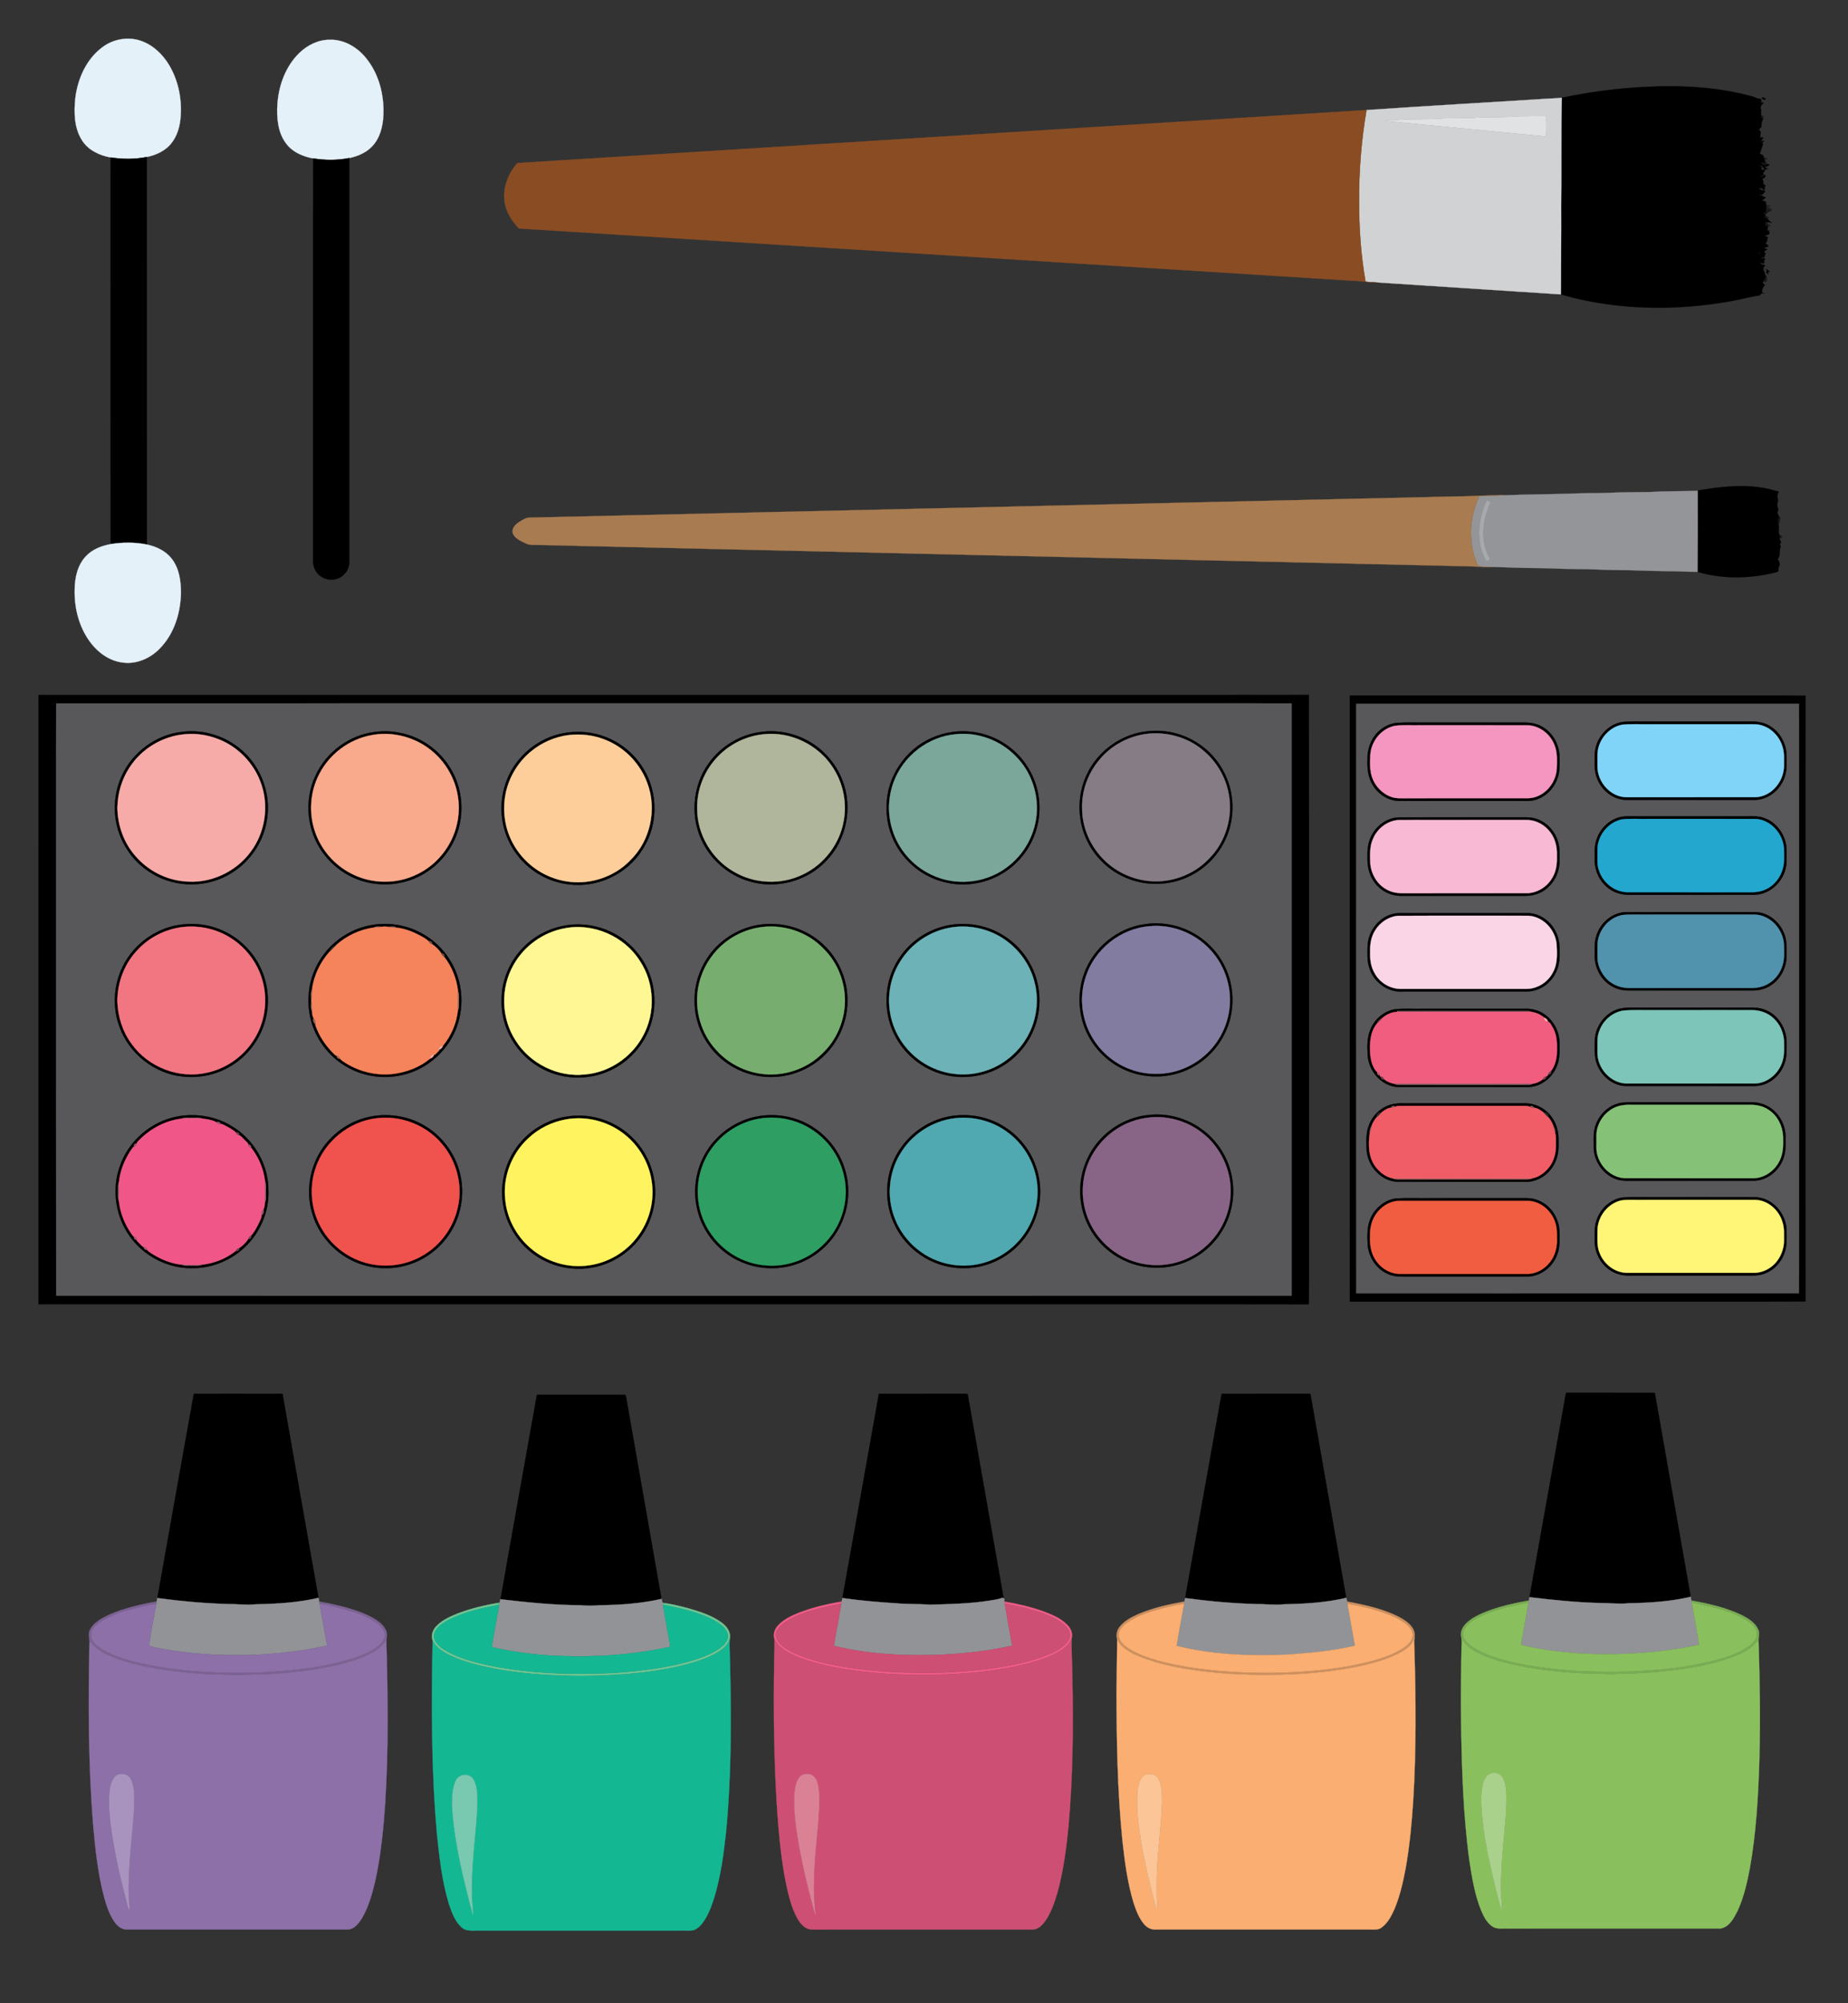 <svg xmlns="http://www.w3.org/2000/svg" viewBox="0 0 1800 1950"><rect x="0" y="0" width="1800" height="1950" fill="#333333" stroke="none"/><g stroke-width=".2"><path fill="#E5F1F9" stroke="#E5F1F9" d="M291.52 51.6c7.87-7.6 18.4-12.93 29.5-12.88 13.64-.52 26.52 6.95 35.02 17.26 12.91 15.43 18.2 36.15 17.39 56-.48 10.88-3.2 22.37-10.96 30.44-5.82 6.28-14.04 9.63-22.26 11.43-11.54 2.31-23.5 2.27-35.09.38-9.9-1.83-19.96-5.97-26.18-14.23-8.52-10.97-9.57-25.7-8.71-39.06 1.37-18.13 8.08-36.48 21.29-49.34z"/><path stroke="#000" d="M305.12 154.23c11.59 1.89 23.55 1.93 35.09-.38.1 131.04 0 262.09.05 393.13.15 7.06-4.69 13.81-11.3 16.18-6.62 2.55-14.71.67-19.39-4.7-3.39-3.57-4.82-8.62-4.59-13.46.12-130.26-.15-260.52.14-390.77z"/></g><g stroke-width=".2"><path stroke="#000" d="M1595.98 84.97c37.12-2.29 74.97-1.02 110.99 9 2.66.57 4.98 2.45 7.83 2.19.27.49.81 1.49 1.08 1.99-.24.4-.72 1.2-.97 1.61l3 .24c-1.72 1.55-3.64 3.47-2.8 6.04.8 2.3-.71 5.06.82 7.04-.19.42-.57 1.25-.76 1.66l1.4.4.9.36c-1.66 2.4-1.83 5.22-1.82 8.03a60.2 60.2 0 01-2.46 2.36c.43.59 1.31 1.77 1.74 2.36-.07 1.91-.27 3.81-.73 5.66.84-.03 2.51-.08 3.35-.11-.77 1.4-1.67 2.69-2.7 3.9.84-.17 2.51-.5 3.35-.66-.93 1.65-2.48 2.46-4.28 2.72.8-.1 2.42-.29 3.22-.38-.36 3.58-2.08 6.79-3 10.23.93.45 1.88.91 2.83 1.4.78 2.48 1.44 5.01 2.16 7.52-1.12-.25-2.22-.49-3.3-.73-.5 4.22 5.1 2.29 7.65 2.49-1.2 1.48-2.92 2.03-5.18 1.66 1.27.95 2.59 1.86 3.93 2.77-2.26-1.07-3.54 1.04-3.76 2.84l-1.27-.14c.24.88.5 1.76.78 2.65-1.48.73-2.82 1.66-3.9 2.88 1.74-.91 3.44-1.9 5.2-2.82.86 2.36-.93 3.48-2.92 3.67.72 1.6 1.74 3.31.79 5.05 1.3.51 2.15 1.36 2.55 2.57-.65-.01-1.96-.04-2.62-.06l1.88.48c-.09.88-.26 2.64-.35 3.52-.73-.56-2.2-1.68-2.94-2.24-.69.09-2.07.26-2.77.34 2.03 1.28 4.33 2.05 6.63 2.77-1.07 1.14-2.1 2.28-3.12 3.42-1.17-.22-2.31-.35-3.45-.37 2.39.83 4.67 1.96 6.96 3.08-1.41.94-2.7 2.03-3.89 3.2.74.07 2.2.2 2.94.26 1.13 2.95 1.96 6.07.87 9.18.01.69.06 1.38.17 2.07-.58-.04-1.72-.13-2.29-.17 1.3 1.47 2.09 3.27.66 4.96 1.05.39 2.15.77 3.24 1.21 1.42 1.41 2.62 3.11 4.52 3.99-1.48-.34-2.93-.68-4.39-.89l-2.27-.32c-.05 1.32-.09 2.64-.11 3.96.65.09 1.96.28 2.61.38-.2 1.5-.37 3-.53 4.5.62-.09 1.87-.28 2.5-.38-.4.19-1.21.57-1.61.76 3.34 1.67-.94 4.57-3.08 3.81l.57 1.15c.51.19 1.52.56 2.03.75-.69 2.35-.2 4.95-2.61 6.43 1.51.39 2.9 1.02 3.13 2.77-1.54.48-3.09.96-4.58 1.46 1.18.4 2.38.8 3.61 1.19-1.08.74-2.19 1.49-3.22 2.25l1.61 2.13c-.74 1.04-1.34 2.18-1.16 3.51-1.42.05-2.84.18-3.82 1.27 1.53-.46 6.61-.89 3.44 1.62l.16 2.93c-1.56.25-2.84-.57-4.2-1.02.8 1.99 2.75 2.48 4.75 2.6.09 1.3-.48 2.09-1.73 2.39.23.53.7 1.6.93 2.13-.61-.06-1.83-.19-2.44-.26 3.04.55 3.1 3.93 3.78 6.33.49 2.08-.87 3.39-1.9 5.04-.18.53-.55 1.58-.73 2.11.55.39 1.64 1.17 2.19 1.56-1.6 2.31-3.72 5-2.31 7.95.58.06 1.73.19 2.3.26-1.81.03-4.05-.01-4.83 1.97-10.2 1.63-20.16 4.45-30.35 6.1-54.11 9.42-110.54 8.37-163.5-6.92-.02-28.86.42-57.71.24-86.56.44-34.96-.16-69.93.6-104.88-3.45.29-6.89.48-10.32.71 4.27-.7 8.65-.44 12.93-1.18 23.78-4.94 47.92-8.11 72.15-9.7m118.08 76.14c1.2.97 2.38 2.02 1.21 3.59.85.27 2.55.8 3.4 1.07-.5-1.27-.96-2.54-1.67-3.68l-.86 1.77c.11-.79.24-1.56.4-2.34-.62-.1-1.86-.31-2.48-.41m-.88 85.04c.22 3.26 3.01-1.53 0 0zM1716.09 95.63c.07-1.88 4.98.33 3.05 1.5-1.26-.06-2.28-.56-3.05-1.5z"/><path fill="#D1D2D4" stroke="#D1D2D4" d="M1331.01 107.1c59.94-4.07 119.93-7.51 179.89-11.25 3.43-.23 6.87-.42 10.32-.71-.76 34.95-.16 69.92-.6 104.88.18 28.85-.26 57.7-.24 86.56-59.75-4-119.51-7.68-179.26-11.67-3.69-.29-7.37-.54-11.05-.76-4.43-25.45-6.35-51.31-6.26-77.13-.32-30.1 2.18-60.24 7.2-89.92m109.9 7.21c-11.92 1.02-23.91.67-35.87.98-14.29 1.35-28.69.23-42.99 1.51-4.7.29-9.48-.24-14.11.77 52.65 5.22 105.31 10.12 157.96 15.27.42-6.59.33-13.24.08-19.84-8.68-.21-17.36.24-26.03.21-12.98 1.09-26.03.71-39.04 1.1z"/><path fill="#8A4D23" stroke="#8A4D23" d="M508.96 158.39c274.02-17.07 548.04-34.16 822.05-51.29-5.02 29.68-7.52 59.82-7.2 89.92-.09 25.82 1.83 51.68 6.26 77.13 3.68.22 7.36.47 11.05.76-6.11.19-12.12-1.09-18.21-1.28-272.47-17.08-544.96-34.08-817.43-51.21-6.77-7.03-12.4-15.63-13.93-25.42-2.25-13.31 2.99-26.87 11.3-37.13 1.38-1.94 4.1-1.08 6.11-1.48z"/><path fill="#E1E2E3" stroke="#E1E2E3" d="M1440.91 114.31c13.01-.39 26.06-.01 39.04-1.1 8.67.03 17.35-.42 26.03-.21.25 6.6.34 13.25-.08 19.84-52.65-5.15-105.31-10.05-157.96-15.27 4.63-1.01 9.41-.48 14.11-.77 14.3-1.28 28.7-.16 42.99-1.51 11.96-.31 23.95.04 35.87-.98z"/><path opacity=".53" stroke="#000" d="M1715.93 113.08c1.73-1.2 2.47 1.71.64 2.06l-1.4-.4c.19-.41.57-1.24.76-1.66z"/><path opacity=".57" stroke="#000" d="M1716.97 151.01c1.57 1.09 1.51 3.72 4.05 3.11l.13.84-2.16.12c.4 1.21.8 2.42 1.25 3.63 1.06.52 2.13 1.04 3.24 1.58-2.55-.2-8.15 1.73-7.65-2.49 1.08.24 2.18.48 3.3.73-.72-2.51-1.38-5.04-2.16-7.52z"/><path opacity=".44" stroke="#000" d="M1718.97 195.82c2.28.01 1.42 2.61 1.83 4.11.8.02 2.4.06 3.2.07l.06.96c-.87.06-2.6.19-3.46.25.67.27 2 .8 2.67 1.07l-.27.81c-.18.44-.54 1.33-.73 1.77-.6.04-1.82.1-2.43.14 1.09-3.11.26-6.23-.87-9.18z"/><path opacity=".43" stroke="#000" d="M1723 203.09c2.21-1.45 4.15 2.86 1.14 2.55-.47-.19-1.4-.58-1.87-.78.19-.44.55-1.33.73-1.77z"/><path opacity=".57" stroke="#000" d="M1720.01 207.07c-.11-.69-.16-1.38-.17-2.07.61-.04 1.83-.1 2.43-.14.47.2 1.4.59 1.87.78-1.95.43-3.17 1.97-4.42 3.36.33 1.49 1.55 2.3 2.99 2.65-.27.35-.82 1.06-1.09 1.42-1.09-.44-2.19-.82-3.24-1.21 1.43-1.69.64-3.49-.66-4.96.57.04 1.71.13 2.29.17z"/><path opacity=".56" stroke="#000" d="M1719.48 215.85l2.27.32c-.11.4-.31 1.21-.41 1.61 1.06.64 2.13 1.29 3 2.24-.59.04-1.77.13-2.36.17-.65-.1-1.96-.29-2.61-.38.02-1.32.06-2.64.11-3.96z"/><path opacity=".88" stroke="#000" d="M1725.12 218.16c.57.59.57.59 0 0z"/><path opacity=".67" stroke="#000" d="M1713.18 246.15c3.01-1.53.22 3.26 0 0z"/><path stroke="#000" d="M1720.39 261.95c1.1.84 2.24 1.63 3.43 2.41-.51.12-1.51.36-2.02.48.18.57.53 1.7.7 2.27-.68-.57-1.35-1.12-2.02-1.64.09-.39.29-1.17.39-1.56l-.48-1.96z"/><path opacity=".5" stroke="#000" d="M1719.51 268.51l.78-.73c.35 1.59.7 3.19 1.04 4.79l-1.96 2.2c-.44-.31-1.32-.91-1.76-1.22 1.03-1.65 2.39-2.96 1.9-5.04z"/></g><g stroke-width=".2"><path stroke="#000" d="M1653.61 477.52c22.22-3.84 45.2-6.48 67.52-1.88 3.9.67 7.6 2.19 11.5 2.88-.96 1.88-1.97 3.98-1.17 6.12 1.34 3.2-1.56 6.57.24 9.68.96 1.8-.45 3.67-.34 5.54.75 1.3 1.51 2.6 1.84 4.11-.41.09-1.22.26-1.62.35-.17 3.01.06 6.06 1.1 8.93l.31.96c-.52.12-1.56.36-2.08.47l1.8.09c-.41 2.23-.5 4.65 1.03 6.52-.29.85-.38 1.75-.31 2.65l.01 1.14c.44.82.9 1.64 1.37 2.47-.45.81-.88 1.63-1.29 2.46.25.46.75 1.37 1.01 1.83-2 3.76.11 9.51-3.11 12.48 1.49 1.66 2.01 3.82 2.07 6.02-1.64 1.44-1.06 3.8-1.3 5.72-2.45 1.41-5.27 1.79-7.98 2.31-23.25 5.07-47.86 5.08-70.76-1.74.19-26.26.32-52.53.17-78.8l-.01-.31z"/><path fill="#939598" stroke="#939598" d="M1605.96 479c15.86-1 31.77-.76 47.66-1.17.15 26.27.02 52.54-.17 78.8-9.82.08-19.6-.75-29.41-.65-15.7-.05-31.37-1.04-47.06-1.07-14-.06-27.98-1.04-41.98-.99-14.01-.03-27.99-1.04-42-.99-12.96-.06-25.89-.78-38.83-1.07-4.69-.57-9.44.05-14.1-.69-3.11-4.88-4.35-10.7-5.73-16.25-3.45-17.46-1.11-36.09 6.67-52.11 8.05-.58 16.14.02 24.19-.69 21.57-.85 43.18-.95 64.76-1.58 11.65-.65 23.35-.26 35-.73 13.65-.6 27.33-.79 41-.81m-157.72 7.91c-8.35 17.91-11.04 40.25-1.18 58.12.92 2.18 5.14.11 3.72-1.94-9.34-16.61-6.78-37.38 1.06-54.03-1.13-.86-2.33-1.59-3.6-2.15z"/><path fill="#A97B50" stroke="#A97B50" d="M1418.08 483.25c15.71-.03 31.39-1.47 47.12-1.13-8.05.71-16.14.11-24.19.69-7.78 16.02-10.12 34.65-6.67 52.11 1.38 5.55 2.62 11.37 5.73 16.25 4.66.74 9.41.12 14.1.69-11.74.28-23.45-.88-35.18-.86-298.01-6.81-596.01-13.68-894.02-20.5-4.3-.26-8.91.51-12.87-1.56-4.69-2.18-10.1-4.45-12.47-9.38-1.78-4.71 2.16-8.93 5.81-11.29 3.3-1.99 6.68-4.52 10.71-4.42 300.65-6.81 601.29-13.74 901.93-20.6z"/><path fill="#A7A9AC" stroke="#A7A9AC" d="M1448.24 486.91c1.27.56 2.47 1.29 3.6 2.15-7.84 16.65-10.4 37.42-1.06 54.03 1.42 2.05-2.8 4.12-3.72 1.94-9.86-17.87-7.17-40.21 1.18-58.12z"/><path opacity=".6" stroke="#000" d="M1731.58 504.32c.4-.09 1.21-.26 1.62-.35l1.11-.2c-.88 3.08-1.92 6.21-1.63 9.48-1.04-2.87-1.27-5.92-1.1-8.93z"/><path opacity=".5" stroke="#000" d="M1733.74 521.29c2.81-.77 2.24 3.43-.31 2.65-.07-.9.02-1.8.31-2.65z"/></g><g stroke-width=".2"><path fill="#E5F1F9" stroke="#E5F1F9" d="M99.44 46.21c10.54-8.13 25.12-10.83 37.76-6.46 11.67 3.97 21.05 12.93 27.36 23.33 9.49 15.79 13.06 34.81 11.15 53.03-1.01 9.87-4.6 19.91-12.01 26.79-5.73 5.29-13.18 8.32-20.73 9.93-11.51 2.33-23.45 2.29-35.03.47-10.84-1.94-21.77-6.95-27.91-16.49-7.95-12.35-8.13-27.84-6.58-41.96 2.44-18.53 10.74-37.21 25.99-48.64z"/><path stroke="#000" d="M107.94 153.3c11.58 1.82 23.52 1.86 35.03-.47.07 125.74.01 251.47.03 377.21-11.54-2.29-23.54-2.23-35.15-.4-.23-120.54-.04-241.07-.1-361.61.07-4.91-.19-9.83.19-14.73z"/><path fill="#E5F1F9" stroke="#E5F1F9" d="M107.85 529.64c11.61-1.83 23.61-1.89 35.15.4 8.98 1.94 17.87 5.94 23.76 13.23 7.9 9.66 9.63 22.72 9.46 34.81-.56 19.38-6.88 39.37-20.77 53.36-9.08 9.36-22.33 15.22-35.49 13.53-12.52-1.34-23.63-8.96-31.21-18.76-11.46-14.72-16.5-33.76-16.01-52.25.07-11.52 2.75-23.82 10.88-32.44 6.28-6.81 15.31-10.19 24.23-11.88z"/></g><g stroke-width=".2"><path stroke="#000" d="M1314.75 677.01c111.74-.02 223.47-.01 335.2-.01 36.21.12 72.44-.23 108.65.17-.23 107.25-.03 214.51-.1 321.76.05 89.31-.1 178.62.08 267.93-54.17.32-108.35.05-162.53.14-93.76 0-187.53.01-281.29-.01-.02-196.66-.01-393.32-.01-589.98m6.28 8.11c-.03 191.26-.1 382.53.04 573.79 143.71-.1 287.42-.02 431.13-.04.3-78.62.05-157.26.13-235.9-.07-112.61.14-225.23-.1-337.85-143.74.01-287.47.02-431.2 0z"/><path fill="#58585A" stroke="#58585A" d="M1321.03 685.12c143.73.02 287.46.01 431.2 0 .24 112.62.03 225.24.1 337.85-.08 78.64.17 157.28-.13 235.9-143.71.02-287.42-.06-431.13.04-.14-191.26-.07-382.53-.04-573.79m260.52 17.52c-15.49 1.67-27.58 16.1-28.18 31.38-.01 8.33-.88 17.1 2.78 24.89 4.59 11.1 15.69 19.53 27.87 19.75 41.65.02 83.29 0 124.94.01 13.56-.01 25.68-10.29 29.54-23.02 2.21-6.32 1.53-13.07 1.65-19.64-.03-11.58-6.1-23.26-16.18-29.2-5.06-3.19-11.07-4.46-16.99-4.47-31.99-.02-63.99 0-95.98-.01-9.82.18-19.66-.38-29.45.31m-221 1.03c-6.83.66-13.18 3.98-18.14 8.63-7.29 7.17-10.87 17.57-10.43 27.7-.35 8.01.58 16.35 4.72 23.38 5.19 9.45 15.45 16.16 26.34 16.29h118.97c4.55.02 9.21.26 13.62-1.15 10.21-2.91 18.27-11.43 21.52-21.42 2.23-6.13 1.87-12.71 1.87-19.11.14-11.36-5.27-22.93-14.84-29.27-5.6-3.89-12.46-5.47-19.21-5.39h-96c-9.48.17-18.97-.38-28.42.34m216.86 91.9c-10.21 2.7-18.52 10.92-22 20.8-2.78 6.88-2.01 14.4-2.08 21.65.14 10.41 5.3 20.7 13.72 26.87 5.41 4.1 12.24 6.05 18.98 6.12 41-.06 82.01.05 123.01-.05 16.73-.34 30.6-15.57 31.07-31.98-.09-7.36.77-14.97-1.85-22.02-3.21-9.49-10.7-17.62-20.31-20.76-4.78-1.84-9.96-1.6-14.97-1.57-37.35.01-74.7.01-112.05.01-4.52.03-9.13-.32-13.52.93m-220.98.96c-7.56 1.96-14.21 6.92-18.48 13.42-4.85 6.99-6.35 15.74-5.97 24.1-.36 8.08 1.25 16.44 5.79 23.26 5.58 8.87 15.74 14.61 26.24 14.69h123.05c7.82-.18 15.66-3.21 21.26-8.74 7.11-6.69 10.89-16.56 10.7-26.26-.08-4.98.33-10.03-.85-14.91-2.15-10.72-9.75-20.38-19.99-24.39-4.51-1.86-9.43-2.19-14.23-2.08-37.97.03-75.94.01-113.9.01-4.55.03-9.18-.26-13.62.9m222.01 92c-11.2 2.5-20.25 11.6-23.55 22.47-2.12 6.12-1.48 12.66-1.58 19.01-.16 10.98 5.12 22.04 14.17 28.38 5.36 3.83 11.96 5.83 18.55 5.75 40.65-.02 81.31-.01 121.96-.01 9.34.05 18.56-4.42 24.34-11.75 5.53-6.76 8.26-15.64 7.82-24.34.2-7.11.04-14.46-3.12-20.99-4.65-10.58-15.24-18.74-26.97-19.18-40.34-.01-80.69.01-121.03 0-3.54.01-7.14-.27-10.59.66m-221.02.96c-13.99 3.05-24.36 16.35-25.28 30.44-.22 7.38-.73 15.01 1.62 22.15 4.17 14.1 18.5 24.45 33.31 23.07 39.95-.04 79.9-.02 119.85-.01 8.65.07 17.18-3.87 22.94-10.3 6.79-7.08 9.66-17.2 9.15-26.86.33-7.51-.46-15.33-4.22-21.99-5.1-9.86-15.57-17.03-26.8-17.13-39.66.03-79.31 0-118.97.01-3.87.04-7.81-.3-11.6.62m222 92.03c-14.36 2.57-25.12 16.1-25.99 30.4-.19 9.09-.97 18.72 3.43 27.06 4.81 9.96 14.93 17.62 26.16 18.14 42.33.02 84.66 0 127 .01 12.03-.42 22.88-8.91 27.34-19.92 3.22-6.96 2.83-14.73 2.79-22.2.22-13.33-7.86-26.74-20.38-31.79-5.57-2.45-11.74-2.47-17.69-2.35-33.01.01-66.01 0-99.01 0-7.88.25-15.84-.62-23.65.65m-220.96.94c-10.52 1.91-19.5 9.68-23.52 19.49-3.62 8.22-3.19 17.43-2.69 26.19 1.36 14.9 13.44 28.78 28.74 29.96 42.68.08 85.37 0 128.05.04 11.47-.41 21.79-8.31 26.54-18.55 3.53-7 3.63-14.97 3.44-22.62.38-12.16-5.84-24.47-16.4-30.7-5.26-3.21-11.5-4.59-17.63-4.29-32.97.05-65.94.01-98.91.02-9.2.26-18.47-.56-27.62.46m220.91 91.03c-12.7 1.89-23.03 12.38-26.02 24.68-1.62 6.14-.88 12.54-1.01 18.81.14 16.4 13.89 32.24 30.74 32.36 41.62.05 83.24.02 124.86.02 13.77-.01 26.05-10.55 29.69-23.57 2.1-6.39 1.4-13.18 1.5-19.78-.24-11.75-6.77-23.33-17.14-29.04-4.56-2.61-9.82-3.83-15.03-3.97h-100.03c-9.18.26-18.43-.57-27.56.49m-221.93 1.14c-10.72 1.99-19.88 9.97-23.79 20.07-3.36 8.04-2.82 16.93-2.45 25.44 1.32 15.28 14.01 29.52 29.75 30.18 41.37.11 82.73-.01 124.1.06 12.56.71 24.44-7.53 29.56-18.78 2.93-6.09 3.68-12.97 3.41-19.65.37-8.3-1.33-16.93-6.18-23.81-5.81-8.89-16.31-14.29-26.89-14.15-38 .02-76 0-113.99.01-4.52.02-9.08-.27-13.52.63m223.01 91.01c-11.09 1.68-20.58 9.86-24.61 20.22-3.24 7.28-2.46 15.38-2.51 23.12.28 11.61 6.73 23.08 17.01 28.71 5.04 2.87 10.89 4.05 16.67 3.99 37.35-.02 74.7-.01 112.05-.01 5.6-.04 11.3.33 16.79-1.03 9.99-2.55 18.17-10.34 21.83-19.9 3.28-7.82 2.43-16.44 2.36-24.69-1.03-15.56-14.02-30.08-29.99-30.67-32.01-.12-64.03-.02-96.04-.05-11.19.19-22.41-.4-33.56.31m-220.93.98c-11.59 1.67-21.48 10.45-25.31 21.4-2.77 7.37-2.34 15.36-2.1 23.09.82 11.75 7.69 23.2 18.46 28.35 5.33 2.84 11.49 3.34 17.43 3.22 39.7-.05 79.4.03 119.1-.03 13.27.08 25.49-9.31 29.71-21.72 2.74-6.99 2.2-14.59 2.18-21.93-.33-8.32-3.63-16.5-9.23-22.67-5.81-6.23-14.18-10.16-22.76-10.01-31.35.03-62.7 0-94.05.01-11.15.18-22.32-.37-33.43.29z"/><path stroke="#000" d="M1581.55 702.64c9.79-.69 19.63-.13 29.45-.31 31.99.01 63.99-.01 95.98.01 5.92.01 11.93 1.28 16.99 4.47 10.08 5.94 16.15 17.62 16.18 29.2-.12 6.57.56 13.32-1.65 19.64-3.86 12.73-15.98 23.01-29.54 23.02-41.65-.01-83.29.01-124.94-.01-12.18-.22-23.28-8.65-27.87-19.75-3.66-7.79-2.79-16.56-2.78-24.89.6-15.28 12.69-29.71 28.18-31.38m-2.06 2.92c-10.16 2.15-18.5 10.26-21.85 19.96-2.48 6.55-1.43 13.65-1.64 20.49-.12 15.05 12.58 29.81 28.01 29.99 41.99 0 83.99.02 125.98-.02 15-.49 26.82-14.53 27.6-29.03 0-6.71.7-13.62-1.4-20.12-2.68-9.1-9.6-16.98-18.62-20.17-4.61-1.91-9.68-1.66-14.54-1.66-31.37.01-62.73 0-94.09 0-9.81.27-19.7-.62-29.45.56zM1360.55 703.67c9.45-.72 18.94-.17 28.42-.34h96c6.75-.08 13.61 1.5 19.21 5.39 9.57 6.34 14.98 17.91 14.84 29.27 0 6.4.36 12.98-1.87 19.11-3.25 9.99-11.31 18.51-21.52 21.42-4.41 1.41-9.07 1.17-13.62 1.15h-118.97c-10.89-.13-21.15-6.84-26.34-16.29-4.14-7.03-5.07-15.37-4.72-23.38-.44-10.13 3.14-20.53 10.43-27.7 4.96-4.65 11.31-7.97 18.14-8.63m-2.17 2.91c-12.86 2.69-22.5 14.69-23.61 27.59-.52 8.49-.83 17.47 2.85 25.38 4 8.51 11.89 15.4 21.26 17.15 3.34.49 6.75.25 10.13.3 39.99-.01 79.99.03 119.98-.02 14.62-.6 26.27-14.03 27.32-28.19.26-7.99.86-16.37-2.36-23.9-4.28-10.79-15.13-19.06-26.94-18.85-34.31-.09-68.62-.02-102.93-.04-8.56.24-17.2-.58-25.7.58z"/><path fill="#80D4F7" stroke="#80D4F7" d="M1579.49 705.56c9.75-1.18 19.64-.29 29.45-.56 31.36 0 62.72.01 94.09 0 4.86 0 9.93-.25 14.54 1.66 9.02 3.19 15.94 11.07 18.62 20.17 2.1 6.5 1.4 13.41 1.4 20.12-.78 14.5-12.6 28.54-27.6 29.03-41.99.04-83.99.02-125.98.02-15.43-.18-28.13-14.94-28.01-29.99.21-6.84-.84-13.94 1.64-20.49 3.35-9.7 11.69-17.81 21.85-19.96z"/><path fill="#F496BF" stroke="#F496BF" d="M1358.38 706.58c8.5-1.16 17.14-.34 25.7-.58 34.31.02 68.62-.05 102.93.04 11.81-.21 22.66 8.06 26.94 18.85 3.22 7.53 2.62 15.91 2.36 23.9-1.05 14.16-12.7 27.59-27.32 28.19-39.99.05-79.99.01-119.98.02-3.38-.05-6.79.19-10.13-.3-9.37-1.75-17.26-8.64-21.26-17.15-3.68-7.91-3.37-16.89-2.85-25.38 1.11-12.9 10.75-24.9 23.61-27.59z"/><path stroke="#000" d="M1577.41 795.57c4.39-1.25 9-.9 13.52-.93 37.35 0 74.7 0 112.05-.01 5.01-.03 10.19-.27 14.97 1.57 9.61 3.14 17.1 11.27 20.31 20.76 2.62 7.05 1.76 14.66 1.85 22.02-.47 16.41-14.34 31.64-31.07 31.98-41 .1-82.01-.01-123.01.05-6.74-.07-13.57-2.02-18.98-6.12-8.42-6.17-13.58-16.46-13.72-26.87.07-7.25-.7-14.77 2.08-21.65 3.48-9.88 11.79-18.1 22-20.8m2.11 2.11c-13.67 2.93-23.94 16.43-23.53 30.32.24 6.75-.87 13.82 1.81 20.23 3.96 11.35 15 19.96 27.15 20.23 39.69.08 79.39-.01 119.09.04 5.57.12 11.34-.47 16.39-3.02 7.96-3.85 13.71-11.44 16.02-19.89 1.84-6.35 1.2-13.02 1.15-19.54-.89-14.46-12.74-28.03-27.55-28.86-34.67-.11-69.34-.02-104-.05-8.84.29-17.76-.62-26.53.54zM1356.43 796.53c4.44-1.16 9.07-.87 13.62-.9 37.96 0 75.93.02 113.9-.01 4.8-.11 9.72.22 14.23 2.08 10.24 4.01 17.84 13.67 19.99 24.39 1.18 4.88.77 9.93.85 14.91.19 9.7-3.59 19.57-10.7 26.26-5.6 5.53-13.44 8.56-21.26 8.74h-123.05c-10.5-.08-20.66-5.82-26.24-14.69-4.54-6.82-6.15-15.18-5.79-23.26-.38-8.36 1.12-17.11 5.97-24.1 4.27-6.5 10.92-11.46 18.48-13.42m5.74 1.7c-10.83.69-20.57 8.25-24.73 18.14-3.44 7.36-3.03 15.69-2.77 23.61.68 10.4 6.44 20.63 15.7 25.7 5.26 3.16 11.55 3.96 17.6 3.77 39.67-.02 79.35-.01 119.03-.01 10.34-.1 20.14-6.26 25.11-15.25 3.82-6.35 4.65-13.94 4.34-21.2.49-9.22-2.17-18.96-8.79-25.62-5.47-5.95-13.53-9.49-21.63-9.2-41.28.06-82.57-.06-123.86.06z"/><path fill="#23A7CF" stroke="#23A7CF" d="M1579.52 797.68c8.77-1.16 17.69-.25 26.53-.54 34.66.03 69.33-.06 104 .05 14.81.83 26.66 14.4 27.55 28.86.05 6.52.69 13.19-1.15 19.54-2.31 8.45-8.06 16.04-16.02 19.89-5.05 2.55-10.82 3.14-16.39 3.02-39.7-.05-79.4.04-119.09-.04-12.15-.27-23.19-8.88-27.15-20.23-2.68-6.41-1.57-13.48-1.81-20.23-.41-13.89 9.86-27.39 23.53-30.32z"/><path fill="#F8B9D4" stroke="#F8B9D4" d="M1362.17 798.23c41.29-.12 82.58 0 123.86-.06 8.1-.29 16.16 3.25 21.63 9.2 6.62 6.66 9.28 16.4 8.79 25.62.31 7.26-.52 14.85-4.34 21.2-4.97 8.99-14.77 15.15-25.11 15.25-39.68 0-79.36-.01-119.03.01-6.05.19-12.34-.61-17.6-3.77-9.26-5.07-15.02-15.3-15.7-25.7-.26-7.92-.67-16.25 2.77-23.61 4.16-9.89 13.9-17.45 24.73-18.14z"/><path stroke="#000" d="M1578.44 888.53c3.45-.93 7.05-.65 10.59-.66 40.34.01 80.69-.01 121.03 0 11.73.44 22.32 8.6 26.97 19.18 3.16 6.53 3.32 13.88 3.12 20.99.44 8.7-2.29 17.58-7.82 24.34-5.78 7.33-15 11.8-24.34 11.75-40.65 0-81.31-.01-121.96.01-6.59.08-13.19-1.92-18.55-5.75-9.05-6.34-14.33-17.4-14.17-28.38.1-6.35-.54-12.89 1.58-19.01 3.3-10.87 12.35-19.97 23.55-22.47m2.15 2.14c-13.16 2.15-23.32 14.22-24.51 27.26-.19 4.37-.05 8.74-.09 13.11-.24 8.16 3.46 16.05 9 21.91 5.48 5.57 13.19 8.65 20.97 8.76 38.34.01 76.68 0 115.02.01 4.39-.02 8.87.27 13.17-.87 9.62-2.08 17.65-9.48 21.16-18.59 3.11-7.38 2.49-15.56 2.27-23.37-1.04-14.71-13.47-28.31-28.58-28.61-33 .01-66 0-99 0-9.8.24-19.66-.49-29.41.39zM1357.42 889.49c3.79-.92 7.73-.58 11.6-.62 39.66-.01 79.31.02 118.97-.01 11.23.1 21.7 7.27 26.8 17.13 3.76 6.66 4.55 14.48 4.22 21.99.51 9.66-2.36 19.78-9.15 26.86-5.76 6.43-14.29 10.37-22.94 10.3-39.95-.01-79.9-.03-119.85.01-14.81 1.38-29.14-8.97-33.31-23.07-2.35-7.14-1.84-14.77-1.62-22.15.92-14.09 11.29-27.39 25.28-30.44m3.85 1.99c-8.97.95-17.1 6.49-21.79 14.11-4.04 6.33-5.21 14.03-4.91 21.42-.27 6.92.75 14.09 4.28 20.15 4.86 9.19 14.85 15.32 25.25 15.45 40.97.01 81.94.01 122.91 0 10.61-.13 20.69-6.6 25.52-16 4.71-8.35 4.14-18.28 3.66-27.51-1.31-14.27-13.47-27.3-28.12-27.71-42.27.05-84.54-.13-126.8.09z"/><path fill="#5192AD" stroke="#5192AD" d="M1580.59 890.67c9.75-.88 19.61-.15 29.41-.39 33 0 66 .01 99 0 15.11.3 27.54 13.9 28.58 28.61.22 7.81.84 15.99-2.27 23.37-3.51 9.11-11.54 16.51-21.16 18.59-4.3 1.14-8.78.85-13.17.87-38.34-.01-76.68 0-115.02-.01-7.78-.11-15.49-3.19-20.97-8.76-5.54-5.86-9.24-13.75-9-21.91.04-4.37-.1-8.74.09-13.11 1.19-13.04 11.35-25.11 24.51-27.26z"/><path fill="#FAD5E5" stroke="#FAD5E5" d="M1361.27 891.48c42.26-.22 84.53-.04 126.8-.09 14.65.41 26.81 13.44 28.12 27.71.48 9.23 1.05 19.16-3.66 27.51-4.83 9.4-14.91 15.87-25.52 16-40.97.01-81.94.01-122.91 0-10.4-.13-20.39-6.26-25.25-15.45-3.53-6.06-4.55-13.23-4.28-20.15-.3-7.39.87-15.09 4.91-21.42 4.69-7.62 12.82-13.16 21.79-14.11z"/><path stroke="#000" d="M1579.42 981.52c7.81-1.27 15.77-.4 23.65-.65 33 0 66 .01 99.01 0 5.95-.12 12.12-.1 17.69 2.35 12.52 5.05 20.6 18.46 20.38 31.79.04 7.47.43 15.24-2.79 22.2-4.46 11.01-15.31 19.5-27.34 19.92-42.34-.01-84.67.01-127-.01-11.23-.52-21.35-8.18-26.16-18.14-4.4-8.34-3.62-17.97-3.43-27.06.87-14.3 11.63-27.83 25.99-30.4m3.05 2.07c-11.04 1.09-20.62 9.11-24.46 19.39-2.91 6.62-1.81 13.98-2.02 20.99-.48 15.38 12.36 30.24 27.99 30.74 41.65.01 83.3-.01 124.95.01 12.2-.15 23.09-9.28 26.91-20.61 2.42-6.8 1.91-14.09 1.82-21.16-.6-8.09-4.03-16.04-10.03-21.57-5.48-5.28-13.07-8.06-20.63-8.07-31.34-.05-62.68-.01-94.03-.02-10.17.17-20.36-.38-30.5.3zM1358.46 982.46c9.15-1.02 18.42-.2 27.62-.46 32.97-.01 65.94.03 98.91-.02 6.13-.3 12.37 1.08 17.63 4.29 10.56 6.23 16.78 18.54 16.4 30.7.19 7.65.09 15.62-3.44 22.62-4.75 10.24-15.07 18.14-26.54 18.55-42.68-.04-85.37.04-128.05-.04-15.3-1.18-27.38-15.06-28.74-29.96-.5-8.76-.93-17.97 2.69-26.19 4.02-9.81 13-17.58 23.52-19.49m2.33 1.62l.08.84c-5.38.19-10.54 2.65-14.58 6.12-2.31.95-4.45 2.85-5.11 5.32-7.04 8.47-7.2 20.12-6.51 30.56.76 5.98 2.34 12.62 6.82 16.9-.69 1.3 1.28 3.51 2.67 2.94l.1 1.13.91.16c-.82 1.47 1.65 3.52 3.01 2.48 2.92 2.46 6.7 3.98 10.48 4.55.97.69 2.08.99 3.32.89 41.98.02 83.96-.03 125.94.02 1.43-.16 3.2.27 4.35-.92 3.78-.48 7.58-2.05 10.5-4.52 1.37 1.08 3.82-1.05 3.11-2.57 1.05-.34 1.75-1.04 2.09-2.11 1.5.81 3.63-1.7 2.56-3.07 3.61-4.45 5.21-10.3 5.87-15.92.32-8.93.78-18.48-3.89-26.49-1.43-2.09-2.36-5.33-4.94-6.05.08-1.66-2.11-3.36-3.51-3.76-3.57-3.1-8.13-5.05-12.79-5.68-1.22-.96-2.79-.84-4.2-.85-42.1.05-84.19-.03-126.28.03z"/><path fill="#7CC5B8" stroke="#7CC5B8" d="M1582.47 983.59c10.14-.68 20.33-.13 30.5-.3 31.35.01 62.69-.03 94.03.02 7.56.01 15.15 2.79 20.63 8.07 6 5.53 9.43 13.48 10.03 21.57.09 7.07.6 14.36-1.82 21.16-3.82 11.33-14.71 20.46-26.91 20.61-41.65-.02-83.3 0-124.95-.01-15.63-.5-28.47-15.36-27.99-30.74.21-7.01-.89-14.37 2.02-20.99 3.84-10.28 13.42-18.3 24.46-19.39z"/><path fill="#625255" stroke="#625255" d="M1360.79 984.08c42.09-.06 84.18.02 126.28-.03 1.41.01 2.98-.11 4.2.85-43.47.06-86.94.04-130.4.02l-.08-.84z"/><path fill="#F05D7F" stroke="#F05D7F" d="M1346.29 991.04c4.04-3.47 9.2-5.93 14.58-6.12 43.46.02 86.93.04 130.4-.02 4.66.63 9.22 2.58 12.79 5.68-.24 2.08 1.33 3.92 3.51 3.76 2.58.72 3.51 3.96 4.94 6.05 4.67 8.01 4.21 17.56 3.89 26.49-.66 5.62-2.26 11.47-5.87 15.92-1.25.64-2.3 1.63-2.56 3.07-.34 1.07-1.04 1.77-2.09 2.11-1.45.27-2.48 1.29-3.11 2.57-2.92 2.47-6.72 4.04-10.5 4.52-44.54.04-89.08-.01-133.61.01-3.78-.57-7.56-2.09-10.48-4.55-.66-1.18-1.51-2.49-3.01-2.48l-.91-.16-.1-1.13c.18-1.68-1.31-2.55-2.67-2.94-4.48-4.28-6.06-10.92-6.82-16.9-.69-10.44-.53-22.09 6.51-30.56 1.72-1.76 3.42-3.53 5.11-5.32z"/><path fill="#F7ABA9" stroke="#F7ABA9" d="M1504.06 990.58c1.4.4 3.59 2.1 3.51 3.76-2.18.16-3.75-1.68-3.51-3.76z"/><path fill="#653F48" stroke="#653F48" d="M1341.18 996.36c.66-2.47 2.8-4.37 5.11-5.32-1.69 1.79-3.39 3.56-5.11 5.32z"/><path fill="#6E444E" stroke="#6E444E" d="M1507.97 1045.87c.26-1.44 1.31-2.43 2.56-3.07 1.07 1.37-1.06 3.88-2.56 3.07z"/><path fill="#AB5D6E" stroke="#AB5D6E" d="M1341.49 1043.82c1.36.39 2.85 1.26 2.67 2.94-1.39.57-3.36-1.64-2.67-2.94z"/><path fill="#6C434D" stroke="#6C434D" d="M1345.17 1048.05c1.5-.01 2.35 1.3 3.01 2.48-1.36 1.04-3.83-1.01-3.01-2.48z"/><path fill="#6E444E" stroke="#6E444E" d="M1502.77 1050.55c.63-1.28 1.66-2.3 3.11-2.57.71 1.52-1.74 3.65-3.11 2.57z"/><path fill="#8F656C" stroke="#8F656C" d="M1358.66 1055.08c44.53-.02 89.07.03 133.61-.01-1.15 1.19-2.92.76-4.35.92-41.98-.05-83.96 0-125.94-.02-1.24.1-2.35-.2-3.32-.89z"/><path stroke="#000" d="M1579.37 1073.49c9.13-1.06 18.38-.23 27.56-.49h100.03c5.21.14 10.47 1.36 15.03 3.97 10.37 5.71 16.9 17.29 17.14 29.04-.1 6.6.6 13.39-1.5 19.78-3.64 13.02-15.92 23.56-29.69 23.57-41.62 0-83.24.03-124.86-.02-16.85-.12-30.6-15.96-30.74-32.36.13-6.27-.61-12.67 1.01-18.81 2.99-12.3 13.32-22.79 26.02-24.68m-1.98 2.99c-13.26 3.37-23.13 16.82-22.4 30.48.26 6.51-.89 13.31 1.64 19.53 3.81 11.09 14.36 20.05 26.31 20.39 41.68.03 83.35 0 125.03.02 11.52-.17 21.93-8.34 26.18-18.83 3.04-6.99 2.72-14.74 2.57-22.18-.54-10.07-5.55-20.12-14.18-25.61-5.67-3.96-12.77-5.03-19.54-4.85-38 .03-76 .01-114 0-3.91-.17-7.81.17-11.61 1.05zM1357.44 1074.63c4.44-.9 9-.61 13.52-.63 37.99-.01 75.99.01 113.99-.01 10.58-.14 21.08 5.26 26.89 14.15 4.85 6.88 6.55 15.51 6.18 23.81.27 6.68-.48 13.56-3.41 19.65-5.12 11.25-17 19.49-29.56 18.78-41.37-.07-82.73.05-124.1-.06-15.74-.66-28.43-14.9-29.75-30.18-.37-8.51-.91-17.4 2.45-25.44 3.91-10.1 13.07-18.08 23.79-20.07m-2.14 3.57c-3.91.23-7.33 2.82-10.31 5.18-2.04-1.26-4.87 1.57-3.67 3.62-2.22 2.55-4.16 5.46-5.24 8.7-1.33 2.31-2.33 4.93-1.93 7.65-1.6 10.79-1.25 23.04 5.5 32.2 4.22 5.51 10.06 10.28 17.07 11.51 1.59.86 3.44.89 5.24.94 41.67-.01 83.35-.01 125.02 0 1.77-.07 3.67-.05 5.29-.95 5.85-.99 10.97-4.57 14.91-8.9 6.1-6.4 8.59-15.5 8.35-24.18-.17-3.54.45-7.19-.67-10.61.36-2.73-.63-5.34-1.94-7.66-1.11-3.24-3.03-6.19-5.27-8.74 1.2-2.06-1.62-4.9-3.65-3.59-2.98-2.36-6.4-4.94-10.28-5.17.38-1.81-2.83-1.99-3.66-.85-1.6-.79-3.37-.84-5.07-.87-40.33.01-80.66.01-120.99 0-1.72.02-3.49.09-5.04.86-.9-1.13-4.15-.97-3.66.86z"/><path fill="#86C178" stroke="#86C178" d="M1577.39 1076.48c3.8-.88 7.7-1.22 11.61-1.05 38 .01 76 .03 114 0 6.77-.18 13.87.89 19.54 4.85 8.63 5.49 13.64 15.54 14.18 25.61.15 7.44.47 15.19-2.57 22.18-4.25 10.49-14.66 18.66-26.18 18.83-41.68-.02-83.35.01-125.03-.02-11.95-.34-22.5-9.3-26.31-20.39-2.53-6.22-1.38-13.02-1.64-19.53-.73-13.66 9.14-27.11 22.4-30.48z"/><path fill="#895C5B" stroke="#895C5B" d="M1355.3 1078.2c-.49-1.83 2.76-1.99 3.66-.86-1.15.59-2.38 1.03-3.66.86z"/><path fill="#F05D67" stroke="#F05D67" d="M1358.96 1077.34c1.55-.77 3.32-.84 5.04-.86 40.33.01 80.66.01 120.99 0 1.7.03 3.47.08 5.07.87 1.09.62 2.33 1.02 3.66.85 3.88.23 7.3 2.81 10.28 5.17 1.1 1.28 2.32 2.48 3.65 3.59 2.24 2.55 4.16 5.5 5.27 8.74.46 2.58 1.09 5.15 1.94 7.66 1.12 3.42.5 7.07.67 10.61.24 8.68-2.25 17.78-8.35 24.18-3.94 4.33-9.06 7.91-14.91 8.9-45.19.12-90.37.1-135.55.01-7.01-1.23-12.85-6-17.07-11.51-6.75-9.16-7.1-21.41-5.5-32.2.82-2.51 1.45-5.07 1.93-7.65 1.08-3.24 3.02-6.15 5.24-8.7 1.31-1.11 2.54-2.32 3.67-3.62 2.98-2.36 6.4-4.95 10.31-5.18 1.28.17 2.51-.27 3.66-.86z"/><path fill="#895C5B" stroke="#895C5B" d="M1490.06 1077.35c.83-1.14 4.04-.96 3.66.85-1.33.17-2.57-.23-3.66-.85z"/><path fill="#2E2828" stroke="#2E2828" d="M1341.32 1087c-1.2-2.05 1.63-4.88 3.67-3.62-1.13 1.3-2.36 2.51-3.67 3.62zM1504 1083.37c2.03-1.31 4.85 1.53 3.65 3.59a30.973 30.973 0 01-3.65-3.59z"/><path fill="#955B5B" stroke="#955B5B" d="M1334.15 1103.35c-.4-2.72.6-5.34 1.93-7.65a59.88 59.88 0 01-1.93 7.65zM1512.92 1095.7c1.31 2.32 2.3 4.93 1.94 7.66-.85-2.51-1.48-5.08-1.94-7.66z"/><path fill="#BC6968" stroke="#BC6968" d="M1356.72 1147.06c45.18.09 90.36.11 135.55-.01-1.62.9-3.52.88-5.29.95-41.67-.01-83.35-.01-125.02 0-1.8-.05-3.65-.08-5.24-.94z"/><path stroke="#000" d="M1580.45 1165.64c11.15-.71 22.37-.12 33.56-.31 32.01.03 64.03-.07 96.04.05 15.97.59 28.96 15.11 29.99 30.67.07 8.25.92 16.87-2.36 24.69-3.66 9.56-11.84 17.35-21.83 19.9-5.49 1.36-11.19.99-16.79 1.03-37.35 0-74.7-.01-112.05.01-5.78.06-11.63-1.12-16.67-3.99-10.28-5.63-16.73-17.1-17.01-28.71.05-7.74-.73-15.84 2.51-23.12 4.03-10.36 13.52-18.54 24.61-20.22m-1.92 3.02c-12.94 3.29-22.52 16.04-22.53 29.31.12 7.59-.88 15.57 2.51 22.66 4.36 10.45 14.96 18.44 26.49 18.35 41.02.04 82.04.03 123.06 0 7.85.16 15.43-3.5 20.83-9.07 5.45-5.93 8.64-13.89 8.74-21.94-.04-6.38.51-12.94-1.72-19.04-3.58-11.52-14.55-20.96-26.89-20.94-35.97.02-71.95.01-107.93.01-7.51.29-15.14-.68-22.56.66zM1359.52 1166.62c11.11-.66 22.28-.11 33.43-.29 31.35-.01 62.7.02 94.05-.01 8.58-.15 16.95 3.78 22.76 10.01 5.6 6.17 8.9 14.35 9.23 22.67.02 7.34.56 14.94-2.18 21.93-4.22 12.41-16.44 21.8-29.71 21.72-39.7.06-79.4-.02-119.1.03-5.94.12-12.1-.38-17.43-3.22-10.77-5.15-17.64-16.6-18.46-28.35-.24-7.73-.67-15.72 2.1-23.09 3.83-10.95 13.72-19.73 25.31-21.4m-1.98 2.97c-7.65 1.85-14.17 7.11-18.27 13.74-3.81 6.14-5.03 13.54-4.8 20.68-.24 6.5.54 13.2 3.47 19.09 4.7 9.78 14.96 17.21 26.05 16.9h123c8.62.27 16.91-4.21 22.24-10.84 5.6-6.64 7.71-15.61 7.29-24.15.21-6.56-.36-13.38-3.44-19.29-4.66-9.35-14.32-16.75-25.04-16.72-40.03-.01-80.06.01-120.09 0-3.48.03-7.01-.23-10.41.59z"/><path fill="#FFF576" stroke="#FFF576" d="M1578.53 1168.66c7.42-1.34 15.05-.37 22.56-.66 35.98 0 71.96.01 107.93-.01 12.34-.02 23.31 9.42 26.89 20.94 2.23 6.1 1.68 12.66 1.72 19.04-.1 8.05-3.29 16.01-8.74 21.94-5.4 5.57-12.98 9.23-20.83 9.07-41.02.03-82.04.04-123.06 0-11.53.09-22.13-7.9-26.49-18.35-3.39-7.09-2.39-15.07-2.51-22.66.01-13.27 9.59-26.02 22.53-29.31z"/><path fill="#F15D40" stroke="#F15D40" d="M1357.54 1169.59c3.4-.82 6.93-.56 10.41-.59 40.03.01 80.06-.01 120.09 0 10.72-.03 20.38 7.37 25.04 16.72 3.08 5.91 3.65 12.73 3.44 19.29.42 8.54-1.69 17.51-7.29 24.15-5.33 6.63-13.62 11.11-22.24 10.84h-123c-11.09.31-21.35-7.12-26.05-16.9-2.93-5.89-3.71-12.59-3.47-19.09-.23-7.14.99-14.54 4.8-20.68 4.1-6.63 10.62-11.89 18.27-13.74z"/></g><g stroke-width=".2"><path stroke="#000" d="M37.51 676.5h1061.47c58.63-.05 117.27.09 175.9-.07.27 166.84.04 333.7.12 500.55-.12 30.87.25 61.76-.19 92.62-110.59-.23-221.18-.03-331.77-.1-301.85 0-603.7.01-905.54-.01.01-197.66-.01-395.33.01-592.99m17.22 8.24c-.14 38.74-.02 77.49-.06 116.24.05 153.43-.1 306.86.07 460.29 177.1.14 354.19.02 531.28.06 223.99-.03 447.99.06 671.98-.05V684.72c-58.33-.12-116.67-.01-175-.05-342.76.05-685.52-.1-1028.27.07z"/><path fill="#58585A" stroke="#58585A" d="M54.73 684.74c342.75-.17 685.51-.02 1028.27-.07 58.33.04 116.67-.07 175 .05v576.56c-223.99.11-447.99.02-671.98.05-177.09-.04-354.18.08-531.28-.06-.17-153.43-.02-306.86-.07-460.29.04-38.75-.08-77.5.06-116.24m1064.7 26.94c-26.04 1.93-50.21 18.92-61 42.68-8.84 18.78-9.19 41.33-1.14 60.45 6.77 16.23 19.53 29.85 35.3 37.65 19.07 9.72 42.41 10.42 62.13 2.14 15.34-6.35 28.38-18.05 36.38-32.6 8.47-15.03 11.19-33.04 8.05-49.96-3.39-18.32-13.92-35.27-29.02-46.2-14.43-10.69-32.83-15.85-50.7-14.16m-942.1.75c-25.13 2.78-48.01 19.52-58.52 42.47-6.92 14.84-8.77 31.97-5.1 47.93 4.27 19.31 16.62 36.68 33.54 46.94 23.58 14.95 55.68 14.74 79.06-.51 17.58-11.07 30.19-29.81 33.49-50.35 5.18-28.07-7.73-58.35-31.49-74.15-14.75-10.08-33.25-14.6-50.98-12.33m187.15.19c-24.46 3.19-46.64 19.6-56.96 41.99-9.14 19.14-9.41 42.27-.85 61.67 6.1 14.1 16.82 26.11 29.97 34.02 24.28 14.92 57.12 13.89 80.44-2.49 14.08-9.58 24.64-24.19 29.35-40.55 5.39-18.45 3.38-39.01-5.77-55.95-7.53-14.23-19.84-25.84-34.45-32.57-12.94-5.95-27.61-8.22-41.73-6.12m376.02 0c-20.03 2.71-38.65 14.06-50.28 30.58-16.43 22.63-18.23 54.75-4.54 79.11 9.35 17.08 25.65 30.21 44.37 35.59 25.87 7.8 55.67.03 74.3-19.58 20.35-20.32 26.66-52.88 15.86-79.46-6.49-16.4-18.95-30.32-34.6-38.46-13.75-7.17-29.76-10.07-45.11-7.78m187.03-.01c-6.7.9-13.25 2.8-19.46 5.47-26.12 11.15-44.64 38.41-44.45 66.93-.75 20.4 7.77 40.91 22.61 54.9 14.49 14.46 35.4 22 55.76 20.86 18.5-.99 36.56-9.09 49.39-22.49 13.52-13.76 21.26-32.98 20.99-52.28.12-21.61-9.93-43.02-26.62-56.75-15.86-13.47-37.63-19.67-58.22-16.64m-378.08 1c-24.91 4.36-46.83 22.39-55.86 46.02-7.28 18.56-6.76 40.14 1.59 58.27 6.16 13.52 16.46 25.13 29.21 32.75 16.32 10 36.59 13.13 55.22 8.85 13.79-3.06 26.51-10.35 36.49-20.29 10.64-11.01 18.02-25.23 20.36-40.39 2.65-16.57-.32-34.04-8.67-48.64-8.26-14.71-21.69-26.4-37.39-32.57-12.92-5.18-27.28-6.38-40.95-4M180.46 899.66c-25.9 1.69-50.01 18.28-61.14 41.67-8.86 18.2-9.91 40.01-2.63 58.92 9.41 25.67 34.09 44.91 61.32 47.65 17.06 1.9 34.79-2.16 49.12-11.66 14.09-9.15 24.89-23.23 30.07-39.2 5.4-16.4 4.83-34.66-1.58-50.7-5.81-14.79-16.62-27.5-30.09-35.88-13.36-8.26-29.42-12.16-45.07-10.8m934.95-.05c-26.77 3.49-50.6 22.91-59.51 48.38-7.08 19.63-5.57 42.29 4.42 60.66 8 14.82 21.11 26.89 36.69 33.36 17.3 7.35 37.41 7.78 55 1.15 17.5-6.43 32.32-19.78 40.57-36.49 7.85-15.35 9.75-33.5 5.92-50.26-3.59-15.61-12.38-29.99-24.74-40.19-15.91-13.5-37.72-19.69-58.35-16.61m-752.24.69c-11.89 1.86-23.28 6.69-32.91 13.9-14.75 10.97-25.17 27.6-28.53 45.68-2.67 14.79-1.14 30.44 5.06 44.19 6.19 14.09 16.92 26.16 30.2 33.94 16 9.58 35.67 12.61 53.86 8.63 25.74-5.3 47.61-25.44 55.21-50.57 4.69-15.27 4.45-32.04-.91-47.09-5.54-15.76-16.55-29.54-30.77-38.31-15.07-9.55-33.63-13.12-51.21-10.37m189.24.34c-14.8 2.09-28.96 8.73-39.91 18.91-12.61 11.5-20.98 27.49-23.34 44.39-1.44 12.59-.44 25.62 4.32 37.46 6.02 15.56 17.48 28.91 31.86 37.33 20.14 11.96 46.02 13.45 67.41 3.93 21.68-9.23 38.21-29.46 43.01-52.52 3.58-17.06 1.27-35.44-7.09-50.81-7.4-14-19.44-25.46-33.74-32.26-13.15-6.2-28.13-8.56-42.52-6.43m186.79-.35c-20.37 3.18-39.16 15.22-50.41 32.51-8.03 12.11-12.51 26.66-12.18 41.22-.39 21.43 9.59 42.62 25.87 56.45 13.83 11.9 32.17 18.44 50.43 17.83 20.05-.35 39.74-9.39 53.17-24.26 12.27-13.54 19.49-31.68 19.3-49.99.32-21.91-9.93-43.62-26.81-57.53-16.26-13.63-38.46-19.59-59.37-16.23m186.96.01c-12.59 2.02-24.67 7.26-34.62 15.26-13.1 10.32-22.46 25.23-26.18 41.47-3.73 16.88-1.83 35.1 6.12 50.54 8.44 16.89 23.63 30.23 41.44 36.49 19.13 6.84 41.05 5.45 59.1-3.92 13.46-6.89 24.72-17.98 31.75-31.38 9.74-18.16 11.28-40.45 4.37-59.84-5.54-15.73-16.53-29.49-30.74-38.25-15.08-9.54-33.65-13.13-51.24-10.37m191.23 185.27c-24.83 2.82-47.5 19.22-58.02 41.88-8.51 17.69-9.52 38.76-2.85 57.22 6.31 17.72 19.58 32.87 36.46 41.23 15.86 8.14 34.7 10.23 51.97 5.78 17.51-4.38 33.33-15.35 43.35-30.39 10.75-15.66 15.07-35.56 11.78-54.26-3.1-19.42-14.45-37.35-30.62-48.52-14.92-10.61-33.92-15.35-52.07-12.94m-942.94.98c-26.04 4.21-48.98 23.4-57.53 48.38-8.67 23.72-4.1 51.72 11.78 71.37 13.8 17.6 35.95 28.43 58.35 28.09 17.86.24 35.61-6.54 49.02-18.27 16.28-14.06 26.07-35.56 25.31-57.12.27-25.55-14.37-50.4-36.39-63.17-15.03-9.07-33.3-12.06-50.54-9.28m190.67-.33c-16.23 2.25-31.68 10.05-42.98 21.95-18.35 18.38-25.48 46.86-18.3 71.78 5.16 19.13 18.48 35.8 35.82 45.33 18.73 10.41 42.04 12.02 62.07 4.48 14.07-5.21 26.44-14.82 34.99-27.14 11.86-16.84 16.19-38.74 11.61-58.83-4.5-20.68-18.29-39.08-36.91-49.17-13.98-7.79-30.49-10.48-46.3-8.4m189.31.39c-21.13 2.43-40.91 14.58-52.64 32.33-11.18 16.47-15.25 37.54-11.05 57 3.83 18.42 14.96 35.23 30.5 45.85 15.74 10.96 35.86 15.48 54.77 12.16 18.92-3.06 36.47-13.86 47.7-29.39 11.87-16.01 16.83-36.94 13.34-56.56-2.8-17.26-12.1-33.38-25.51-44.58-15.61-13.19-36.85-19.53-57.11-16.81m186.64-.37c-26.19 3.45-49.6 22.12-58.89 46.83-7.37 18.76-6.58 40.48 2.06 58.69 7.48 15.91 20.76 29.05 36.85 36.18 20.2 9.16 44.56 8.62 64.3-1.5 14.13-7.17 25.9-18.94 32.9-33.17 8.09-15.98 10.02-34.95 5.4-52.25-4.52-17.69-15.94-33.46-31.25-43.38-14.95-10.02-33.62-13.83-51.37-11.4m187.05-.02c-26.56 3.48-50.18 22.6-59.34 47.74-6.64 17.88-6.18 38.29 1.54 55.76 7.22 16.85 21 30.76 37.74 38.22 17.74 8.03 38.66 8.62 56.87 1.77 14.61-5.47 27.4-15.69 35.92-28.75 10.6-16 14.69-36.22 10.91-55.06-3.74-20.33-16.53-38.75-34.2-49.45-14.61-9.14-32.43-12.5-49.44-10.23z"/><path stroke="#000" d="M1119.43 711.68c17.87-1.69 36.27 3.47 50.7 14.16 15.1 10.93 25.63 27.88 29.02 46.2 3.14 16.92.42 34.93-8.05 49.96-8 14.55-21.04 26.25-36.38 32.6-19.72 8.28-43.06 7.58-62.13-2.14-15.77-7.8-28.53-21.42-35.3-37.65-8.05-19.12-7.7-41.67 1.14-60.45 10.79-23.76 34.96-40.75 61-42.68m-3.93 2.87c-16.37 2.47-31.88 10.59-42.88 22.99-12.12 13.34-19.24 31.4-18.58 49.49-.03 19.22 8.63 38.13 22.59 51.24 13.86 13.24 33.24 20.41 52.38 19.62 18-.87 35.76-8.54 48.21-21.67 16.67-16.33 24.08-41.39 19.42-64.21-3.05-15.99-11.85-30.79-24.34-41.21-15.41-13.36-36.7-19.1-56.8-16.25zM177.33 712.43c17.73-2.27 36.23 2.25 50.98 12.33 23.76 15.8 36.67 46.08 31.49 74.15-3.3 20.54-15.91 39.28-33.49 50.35-23.38 15.25-55.48 15.46-79.06.51-16.92-10.26-29.27-27.63-33.54-46.94-3.67-15.96-1.82-33.09 5.1-47.93 10.51-22.95 33.39-39.69 58.52-42.47m3.28 2.25c-21.86 1.7-42.58 13.98-54.44 32.42-7.57 11.5-11.52 25.18-11.83 38.91.14 17.37 6.39 34.74 18.01 47.73 11.78 13.47 28.72 22.45 46.58 24.09 24.81 3 50.51-8.61 65.24-28.72 13.53-18.09 17.77-42.69 10.82-64.2-5.75-18.62-19.51-34.55-37-43.1-11.53-5.58-24.6-8.3-37.38-7.13zM364.48 712.62c14.12-2.1 28.79.17 41.73 6.12 14.61 6.73 26.92 18.34 34.45 32.57 9.15 16.94 11.16 37.5 5.77 55.95-4.71 16.36-15.27 30.97-29.35 40.55-23.32 16.38-56.16 17.41-80.44 2.49-13.15-7.91-23.87-19.92-29.97-34.02-8.56-19.4-8.29-42.53.85-61.67 10.32-22.39 32.5-38.8 56.96-41.99m-2.88 3.06c-21.36 3.92-40.4 18.18-50.41 37.42-9.2 17.32-10.69 38.49-4.16 56.97 5.92 17.12 18.63 31.76 34.72 40.07 19.69 10.48 44.29 10.84 64.31 1.01 19.63-9.28 34.4-28 39.05-49.18 3.71-16.09 1.46-33.44-6.1-48.1-7.24-14.36-19.48-26.13-34.1-32.82-13.43-6.18-28.78-8.25-43.31-5.37zM740.5 712.62c15.35-2.29 31.36.61 45.11 7.78 15.65 8.14 28.11 22.06 34.6 38.46 10.8 26.58 4.49 59.14-15.86 79.46-18.63 19.61-48.43 27.38-74.3 19.58-18.72-5.38-35.02-18.51-44.37-35.59-13.69-24.36-11.89-56.48 4.54-79.11 11.63-16.52 30.25-27.87 50.28-30.58m4.11 2.06c-16.82 1.45-33 9.09-44.79 21.17-13.59 13.62-21.43 32.94-20.71 52.21.19 24.26 14.06 47.73 34.92 60.02 20.33 12.42 46.91 13.62 68.25 3.02 20.45-9.74 35.64-29.72 39.49-52.04 3.34-17.89-.65-36.97-10.67-52.13-14.08-21.79-40.63-34.85-66.49-32.25zM927.53 712.61c20.59-3.03 42.36 3.17 58.22 16.64 16.69 13.73 26.74 35.14 26.62 56.75.27 19.3-7.47 38.52-20.99 52.28-12.83 13.4-30.89 21.5-49.39 22.49-20.36 1.14-41.27-6.4-55.76-20.86-14.84-13.99-23.36-34.5-22.61-54.9-.19-28.52 18.33-55.78 44.45-66.93 6.21-2.67 12.76-4.57 19.46-5.47m4 2.04c-27.15 2.11-51.81 21.21-61.13 46.72-5.36 14.56-5.94 30.91-1.36 45.75 5.62 19.1 19.68 35.5 37.64 44.08 23.14 11.49 52.36 8.93 73.18-6.37 17.89-12.67 29.36-33.91 30.05-55.83.73-19.31-6.67-38.9-20.32-52.63-14.73-15.49-36.79-23.81-58.06-21.72zM549.45 713.61c13.67-2.38 28.03-1.18 40.95 4 15.7 6.17 29.13 17.86 37.39 32.57 8.35 14.6 11.32 32.07 8.67 48.64-2.34 15.16-9.72 29.38-20.36 40.39-9.98 9.94-22.7 17.23-36.49 20.29-18.63 4.28-38.9 1.15-55.22-8.85-12.75-7.62-23.05-19.23-29.21-32.75-8.35-18.13-8.87-39.71-1.59-58.27 9.03-23.63 30.95-41.66 55.86-46.02m3.16 2.1c-12.62 1.87-24.72 7.12-34.63 15.16-12.78 10.11-21.79 24.81-25.3 40.7-3.01 14.25-1.83 29.48 3.88 42.94 5.89 14.11 16.43 26.2 29.51 34.08 13.5 8.08 29.7 11.65 45.33 9.71 16.08-1.95 31.6-9.37 42.76-21.19 19.35-18.92 25.87-49.44 16.35-74.72-6.51-17.97-20.49-33.1-37.92-40.95-12.4-5.77-26.47-7.57-39.98-5.73z"/><path fill="#F7ABA9" stroke="#F7ABA9" d="M180.61 714.68c12.78-1.17 25.85 1.55 37.38 7.13 17.49 8.55 31.25 24.48 37 43.1 6.95 21.51 2.71 46.11-10.82 64.2-14.73 20.11-40.43 31.72-65.24 28.72-17.86-1.64-34.8-10.62-46.58-24.09-11.62-12.99-17.87-30.36-18.01-47.73.31-13.73 4.26-27.41 11.83-38.91 11.86-18.44 32.58-30.72 54.44-32.42z"/><path fill="#B0B69B" stroke="#B0B69B" d="M744.61 714.68c25.86-2.6 52.41 10.46 66.49 32.25 10.02 15.16 14.01 34.24 10.67 52.13-3.85 22.32-19.04 42.3-39.49 52.04-21.34 10.6-47.92 9.4-68.25-3.02-20.86-12.29-34.73-35.76-34.92-60.02-.72-19.27 7.12-38.59 20.71-52.21 11.79-12.08 27.97-19.72 44.79-21.17z"/><path fill="#7BA79B" stroke="#7BA79B" d="M931.53 714.65c21.27-2.09 43.33 6.23 58.06 21.72 13.65 13.73 21.05 33.32 20.32 52.63-.69 21.92-12.16 43.16-30.05 55.83-20.82 15.3-50.04 17.86-73.18 6.37-17.96-8.58-32.02-24.98-37.64-44.08-4.58-14.84-4-31.19 1.36-45.75 9.32-25.51 33.98-44.61 61.13-46.72z"/><path fill="#857C85" stroke="#857C85" d="M1115.5 714.55c20.1-2.85 41.39 2.89 56.8 16.25 12.49 10.42 21.29 25.22 24.34 41.21 4.66 22.82-2.75 47.88-19.42 64.21-12.45 13.13-30.21 20.8-48.21 21.67-19.14.79-38.52-6.38-52.38-19.62-13.96-13.11-22.62-32.02-22.59-51.24-.66-18.09 6.46-36.15 18.58-49.49 11-12.4 26.51-20.52 42.88-22.99z"/><path fill="#F9AA8C" stroke="#F9AA8C" d="M361.6 715.68c14.53-2.88 29.88-.81 43.31 5.37 14.62 6.69 26.86 18.46 34.1 32.82 7.56 14.66 9.81 32.01 6.1 48.1-4.65 21.18-19.42 39.9-39.05 49.18-20.02 9.83-44.62 9.47-64.31-1.01-16.09-8.31-28.8-22.95-34.72-40.07-6.53-18.48-5.04-39.65 4.16-56.97 10.01-19.24 29.05-33.5 50.41-37.42z"/><path fill="#FDCE9A" stroke="#FDCE9A" d="M552.61 715.71c13.51-1.84 27.58-.04 39.98 5.73 17.43 7.85 31.41 22.98 37.92 40.95 9.52 25.28 3 55.8-16.35 74.72-11.16 11.82-26.68 19.24-42.76 21.19-15.63 1.94-31.83-1.63-45.33-9.71-13.08-7.88-23.62-19.97-29.51-34.08-5.71-13.46-6.89-28.69-3.88-42.94 3.51-15.89 12.52-30.59 25.3-40.7 9.91-8.04 22.01-13.29 34.63-15.16z"/><path stroke="#000" d="M180.46 899.66c15.65-1.36 31.71 2.54 45.07 10.8 13.47 8.38 24.28 21.09 30.09 35.88 6.41 16.04 6.98 34.3 1.58 50.7-5.18 15.97-15.98 30.05-30.07 39.2-14.33 9.5-32.06 13.56-49.12 11.66-27.23-2.74-51.91-21.98-61.32-47.65-7.28-18.91-6.23-40.72 2.63-58.92 11.13-23.39 35.24-39.98 61.14-41.67m-4.01 2.94c-15.68 2.26-30.68 9.69-41.6 21.23-13.38 13.38-20.62 32.33-20.54 51.17.52 14.63 5.09 29.22 13.85 41.03 16.18 22.91 46.57 34.61 73.91 28.03 18.94-4.14 35.94-16.43 45.87-33.08 9.72-15.8 12.77-35.48 8.46-53.49-4.22-18.36-16.06-34.83-32.11-44.7-14.1-8.91-31.35-12.39-47.84-10.19zM1115.41 899.61c20.63-3.08 42.44 3.11 58.35 16.61 12.36 10.2 21.15 24.58 24.74 40.19 3.83 16.76 1.93 34.91-5.92 50.26-8.25 16.71-23.07 30.06-40.57 36.49-17.59 6.63-37.7 6.2-55-1.15-15.58-6.47-28.69-18.54-36.69-33.36-9.99-18.37-11.5-41.03-4.42-60.66 8.91-25.47 32.74-44.89 59.51-48.38m4.14 2c-27.97 2.17-53.38 22.39-61.91 49.09-6.48 18.96-4.31 40.6 5.61 57.99 8.02 14.34 21.12 25.74 36.43 31.7 12.42 4.92 26.15 6.1 39.25 3.79 16.26-2.9 31.35-11.74 41.97-24.37 11.46-13.4 17.72-31.19 17.03-48.83-.53-17.89-8.07-35.49-20.74-48.15-14.74-15.2-36.58-23.28-57.64-21.22zM363.17 900.3c17.58-2.75 36.14.82 51.21 10.37 14.22 8.77 25.23 22.55 30.77 38.31 5.36 15.05 5.6 31.82.91 47.09-7.6 25.13-29.47 45.27-55.21 50.57-18.19 3.98-37.86.95-53.86-8.63-13.28-7.78-24.01-19.85-30.2-33.94-6.2-13.75-7.73-29.4-5.06-44.19 3.36-18.08 13.78-34.71 28.53-45.68 9.63-7.21 21.02-12.04 32.91-13.9m.53 2.71c-13.5 1.72-26.28 8.04-36.42 17.06-2.94.81-5.38 3.36-6.26 6.27-8.94 10.18-15.3 22.92-17.03 36.42-1.59 3.21-.87 6.97-.86 10.43 0 .38.01 1.14.02 1.52-.08 3.2-.64 6.64.74 9.66.22 2.24.27 4.68 1.49 6.67-.83 1.56.01 5.27 1.73 5.64l.13 1.43c3.63 10.49 10.01 19.96 17.95 27.68.94.75 1.72 1.93 3.03 2.07-.61 1.41 1.68 3.35 3.02 2.61.58 1.15 1.79 1.78 2.78 2.57 14.12 9.74 31.77 14.33 48.83 12.35 13.11-1.6 26.05-6.51 36.24-15.03 1.37-.33 3.64-2.08 3.51-3.63l.94.09c1.4-1.46 2.84-2.9 4.3-4.3l-.08-.88c1.57-.03 3.3-2.18 3.62-3.6 8.08-9.78 13.34-22.1 14.65-34.72 1.44-2.13.75-4.89.98-7.29-.21-3.79.59-7.82-.89-11.42-1.37-12.03-6.07-23.88-13.59-33.37 1.15-1.38-1.03-3.98-2.55-3.07-2.35-3.56-5.58-6.82-9.14-9.16.81-1.53-1.71-3.67-3.08-2.54-2.4-2.47-5.54-4.04-8.48-5.74-7.19-3.77-14.93-6.88-23.05-7.72-2.54-1.59-5.7-.94-8.52-.84-1.78-.28-3.61-.3-5.38-.01-2.85-.03-6.07-.77-8.63.85zM552.41 900.64c14.39-2.13 29.37.23 42.52 6.43 14.3 6.8 26.34 18.26 33.74 32.26 8.36 15.37 10.67 33.75 7.09 50.81-4.8 23.06-21.33 43.29-43.01 52.52-21.39 9.52-47.27 8.03-67.41-3.93-14.38-8.42-25.84-21.77-31.86-37.33-4.76-11.84-5.76-24.87-4.32-37.46 2.36-16.9 10.73-32.89 23.34-44.39 10.95-10.18 25.11-16.82 39.91-18.91m-2.87 3.1c-20.6 3.86-39.1 17.23-49.29 35.53-12.86 22.41-12.14 51.86 1.99 73.53 13.99 22.59 41.38 36.16 67.83 33.06 23.49-2.02 45.2-16.82 56.23-37.57 12.29-22.41 11.18-51.38-2.94-72.71-15.16-24.25-45.75-37.57-73.82-31.84zM739.2 900.29c20.91-3.36 43.11 2.6 59.37 16.23 16.88 13.91 27.13 35.62 26.81 57.53.19 18.31-7.03 36.45-19.3 49.99-13.43 14.87-33.12 23.91-53.17 24.26-18.26.61-36.6-5.93-50.43-17.83-16.28-13.83-26.26-35.02-25.87-56.45-.33-14.56 4.15-29.11 12.18-41.22 11.25-17.29 30.04-29.33 50.41-32.51m1.29 2.36c-16.12 2.31-31.26 10.41-42.32 22.32-9.45 10.27-15.96 23.27-18.21 37.06-3.68 21.39 3.02 44.31 17.82 60.24 12.68 14.17 31.22 22.74 50.18 23.58 19.78.8 39.92-6.88 53.73-21.15 12.66-12.1 20.03-29.28 21.17-46.67 1.17-20.16-6.51-40.81-21.07-54.89-15.54-16.21-39.17-23.8-61.3-20.49zM926.16 900.3c17.59-2.76 36.16.83 51.24 10.37 14.21 8.76 25.2 22.52 30.74 38.25 6.91 19.39 5.37 41.68-4.37 59.84-7.03 13.4-18.29 24.49-31.75 31.38-18.05 9.37-39.97 10.76-59.1 3.92-17.81-6.26-33-19.6-41.44-36.49-7.95-15.44-9.85-33.66-6.12-50.54 3.72-16.24 13.08-31.15 26.18-41.47 9.95-8 22.03-13.24 34.62-15.26m1.47 2.33c-20.9 3.01-40.18 15.68-51.05 33.8-11.4 18.16-13.66 41.57-6.38 61.68 6.25 17.45 19.52 32.28 36.19 40.4 16.35 8.05 35.79 9.62 53.15 3.95 17.61-5.43 32.74-18.11 41.58-34.23 8.29-15.19 10.96-33.43 6.95-50.3-3.95-18.02-15.4-34.1-30.76-44.21-14.49-9.64-32.48-13.51-49.68-11.09z"/><path fill="#827CA1" stroke="#827CA1" d="M1119.55 901.61c21.06-2.06 42.9 6.02 57.64 21.22 12.67 12.66 20.21 30.26 20.74 48.15.69 17.64-5.57 35.43-17.03 48.83-10.62 12.63-25.71 21.47-41.97 24.37-13.1 2.31-26.83 1.13-39.25-3.79-15.31-5.96-28.41-17.36-36.43-31.7-9.92-17.39-12.09-39.03-5.61-57.99 8.53-26.7 33.94-46.92 61.91-49.09z"/><path fill="#F27582" stroke="#F27582" d="M176.45 902.6c16.49-2.2 33.74 1.28 47.84 10.19 16.05 9.87 27.89 26.34 32.11 44.7 4.31 18.01 1.26 37.69-8.46 53.49-9.93 16.65-26.93 28.94-45.87 33.08-27.34 6.58-57.73-5.12-73.91-28.03-8.76-11.81-13.33-26.4-13.85-41.03-.08-18.84 7.16-37.79 20.54-51.17 10.92-11.54 25.92-18.97 41.6-21.23z"/><path fill="#986D5B" stroke="#986D5B" d="M363.7 903.01c2.56-1.62 5.78-.88 8.63-.85-2.85.51-5.74.81-8.63.85z"/><path fill="#F5835B" stroke="#F5835B" d="M372.33 902.16c1.77-.29 3.6-.27 5.38.01 2.81.5 5.66.8 8.52.84 8.12.84 15.86 3.95 23.05 7.72 2.94 1.7 6.08 3.27 8.48 5.74.62 1.26 1.69 2.19 3.08 2.54 3.56 2.34 6.79 5.6 9.14 9.16.36 1.36 1.33 2.38 2.55 3.07 7.52 9.49 12.22 21.34 13.59 33.37.21 6.24.21 12.47-.09 18.71-1.31 12.62-6.57 24.94-14.65 34.72-1.96-.08-4.15 1.41-3.62 3.6l.08.88c-1.46 1.4-2.9 2.84-4.3 4.3l-.94-.09c-2.2-.58-3.55 1.72-3.51 3.63-10.19 8.52-23.13 13.43-36.24 15.03-17.06 1.98-34.71-2.61-48.83-12.35-.99-.79-2.2-1.42-2.78-2.57-.41-1.45-1.44-2.62-3.02-2.61-1.31-.14-2.09-1.32-3.03-2.07-7.94-7.72-14.32-17.19-17.95-27.68l-.13-1.43c.16-2.06-.26-4.13-1.73-5.64-1.22-1.99-1.27-4.43-1.49-6.67.12-3.25-.16-6.48-.74-9.66-.01-.38-.02-1.14-.02-1.52.55-3.45.89-6.94.86-10.43 1.73-13.5 8.09-26.24 17.03-36.42 2.03-2.16 4.11-4.25 6.26-6.27 10.14-9.02 22.92-15.34 36.42-17.06 2.89-.04 5.78-.34 8.63-.85z"/><path fill="#946B5A" stroke="#946B5A" d="M377.71 902.17c2.82-.1 5.98-.75 8.52.84-2.86-.04-5.71-.34-8.52-.84z"/><path fill="#77AE6F" stroke="#77AE6F" d="M740.49 902.65c22.13-3.31 45.76 4.28 61.3 20.49 14.56 14.08 22.24 34.73 21.07 54.89-1.14 17.39-8.51 34.57-21.17 46.67-13.81 14.27-33.95 21.95-53.73 21.15-18.96-.84-37.5-9.41-50.18-23.58-14.8-15.93-21.5-38.85-17.82-60.24 2.25-13.79 8.76-26.79 18.21-37.06 11.06-11.91 26.2-20.01 42.32-22.32z"/><path fill="#6CB2B7" stroke="#6CB2B7" d="M927.63 902.63c17.2-2.42 35.19 1.45 49.68 11.09 15.36 10.11 26.81 26.19 30.76 44.21 4.01 16.87 1.34 35.11-6.95 50.3-8.84 16.12-23.97 28.8-41.58 34.23-17.36 5.67-36.8 4.1-53.15-3.95-16.67-8.12-29.94-22.95-36.19-40.4-7.28-20.11-5.02-43.52 6.38-61.68 10.87-18.12 30.15-30.79 51.05-33.8z"/><path fill="#FFF793" stroke="#FFF793" d="M549.54 903.74c28.07-5.73 58.66 7.59 73.82 31.84 14.12 21.33 15.23 50.3 2.94 72.71-11.03 20.75-32.74 35.55-56.23 37.57-26.45 3.1-53.84-10.47-67.83-33.06-14.13-21.67-14.85-51.12-1.99-73.53 10.19-18.3 28.69-31.67 49.29-35.53z"/><path fill="#725043" stroke="#725043" d="M417.76 916.47c1.37-1.13 3.89 1.01 3.08 2.54-1.39-.35-2.46-1.28-3.08-2.54z"/><path fill="#2B2725" stroke="#2B2725" d="M321.02 926.34c.88-2.91 3.32-5.46 6.26-6.27-2.15 2.02-4.23 4.11-6.26 6.27z"/><path fill="#6D4D41" stroke="#6D4D41" d="M429.98 928.17c1.52-.91 3.7 1.69 2.55 3.07-1.22-.69-2.19-1.71-2.55-3.07z"/><path fill="#9C6E5B" stroke="#9C6E5B" d="M303.13 973.19c-.01-3.46-.73-7.22.86-10.43.03 3.49-.31 6.98-.86 10.43z"/><path fill="#996F5D" stroke="#996F5D" d="M446.12 964.61c1.48 3.6.68 7.63.89 11.42-.23 2.4.46 5.16-.98 7.29.3-6.24.3-12.47.09-18.71z"/><path fill="#A2725E" stroke="#A2725E" d="M303.15 974.71c.58 3.18.86 6.41.74 9.66-1.38-3.02-.82-6.46-.74-9.66z"/><path fill="#966957" stroke="#966957" d="M305.38 991.04c1.47 1.51 1.89 3.58 1.73 5.64-1.72-.37-2.56-4.08-1.73-5.64z"/><path fill="#F7ABA9" stroke="#F7ABA9" d="M427.76 1021.64c-.53-2.19 1.66-3.68 3.62-3.6-.32 1.42-2.05 3.57-3.62 3.6zM419.09 1030.36c-.04-1.91 1.31-4.21 3.51-3.63.13 1.55-2.14 3.3-3.51 3.63z"/><path fill="#AB6F58" stroke="#AB6F58" d="M328.22 1027.86c1.58-.01 2.61 1.16 3.02 2.61-1.34.74-3.63-1.2-3.02-2.61z"/><path stroke="#000" d="M1117.39 1085.57c18.15-2.41 37.15 2.33 52.07 12.94 16.17 11.17 27.52 29.1 30.62 48.52 3.29 18.7-1.03 38.6-11.78 54.26-10.02 15.04-25.84 26.01-43.35 30.39-17.27 4.45-36.11 2.36-51.97-5.78-16.88-8.36-30.15-23.51-36.46-41.23-6.67-18.46-5.66-39.53 2.85-57.22 10.52-22.66 33.19-39.06 58.02-41.88m4.13 2.04c-13.36 1.01-26.47 5.69-37.24 13.69-13.19 9.65-23.1 23.79-27.21 39.65-4.08 15.34-3 32.01 3.33 46.62 7.71 18.35 23.44 33.17 42.22 39.77 12.6 4.46 26.39 5.44 39.44 2.46 16.12-3.47 30.89-12.79 41.05-25.76 12.66-15.73 18.15-37.08 14.51-56.95-3.08-17.32-12.64-33.51-26.59-44.29-13.85-10.98-31.91-16.53-49.51-15.19zM174.45 1086.55c17.24-2.78 35.51.21 50.54 9.28 22.02 12.77 36.66 37.62 36.39 63.17.76 21.56-9.03 43.06-25.31 57.12-13.41 11.73-31.16 18.51-49.02 18.27-22.4.34-44.55-10.49-58.35-28.09-15.88-19.65-20.45-47.65-11.78-71.37 8.55-24.98 31.49-44.17 57.53-48.38m2.28 2.42c-15.75 1.84-30.49 9.87-41.49 21.17-.77.95-1.96 1.74-2.1 3.07-1.41-.62-3.41 1.71-2.59 3.03-1.24.48-1.81 1.8-2.61 2.78-6.37 9.41-10.9 20.29-12.06 31.65-1.36 2.88-.72 6.2-.9 9.3.18 3.1-.45 6.43.89 9.36 1.2 11.36 5.68 22.29 12.13 31.68.78.93 1.32 2.22 2.53 2.73-.78 1.3 1.19 3.6 2.59 3.04l.1.88a99.29 99.29 0 006.16 6.15l.85.09c-.6 1.37 1.71 3.31 3.01 2.56 1 1.7 2.94 2.6 4.5 3.75 8.79 5.53 18.67 9.77 29.07 10.81 2.78 1.54 6.16.76 9.21.99 3.73-.25 7.76.65 11.26-.99 11.71-1.42 23.3-6.04 32.48-13.47 1.38 1.11 3.87-1.04 3.08-2.55 3.53-2.36 6.8-5.57 9.12-9.12 1.52.75 3.69-1.71 2.55-3.07 3.24-3.38 5.3-7.72 7.45-11.84 1.12-2.71 2.88-5.33 2.92-8.33 1.76-.3 2.48-4.02 1.79-5.58 1.21-2.03 1.16-4.5 1.37-6.76 1.52-2.46.74-5.57.97-8.3-.26-4.1.66-8.45-.88-12.35-1.45-11.76-6.23-23.23-13.57-32.54.52-1.32-1.33-3.45-2.69-2.9-.23-1.78-1.97-2.73-3.03-3.98-1.99-1.73-3.5-4.17-5.98-5.22.78-1.53-1.71-3.66-3.07-2.54-2.59-2.63-5.98-4.28-9.15-6.09-1.9-.88-3.72-2.28-5.89-2.29.35-1.64-2.8-2.62-3.92-1.63-4.02-2.32-8.94-2.99-13.52-3.5-3.16-1.59-6.9-.74-10.3-.97-3.4.25-7.14-.64-10.28.98zM365.12 1086.22c15.81-2.08 32.32.61 46.3 8.4 18.62 10.09 32.41 28.49 36.91 49.17 4.58 20.09.25 41.99-11.61 58.83-8.55 12.32-20.92 21.93-34.99 27.14-20.03 7.54-43.34 5.93-62.07-4.48-17.34-9.53-30.66-26.2-35.82-45.33-7.18-24.92-.05-53.4 18.3-71.78 11.3-11.9 26.75-19.7 42.98-21.95m1.33 2.37c-26.58 3.23-50.29 22.52-58.85 47.89-6.71 19.16-4.77 41.06 5.3 58.71 8.96 16.08 24.33 28.43 41.98 33.67 20.29 6.26 43.31 2.8 60.83-9.21 15.03-10.01 25.95-25.91 29.99-43.51 5.36-21.95-.85-46.17-15.67-63.14-15.38-18.09-40.05-27.55-63.58-24.41zM554.43 1086.61c20.26-2.72 41.5 3.62 57.11 16.81 13.41 11.2 22.71 27.32 25.51 44.58 3.49 19.62-1.47 40.55-13.34 56.56-11.23 15.53-28.78 26.33-47.7 29.39-18.91 3.32-39.03-1.2-54.77-12.16-15.54-10.62-26.67-27.43-30.5-45.85-4.2-19.46-.13-40.53 11.05-57 11.73-17.75 31.51-29.9 52.64-32.33m-3.03 3.03c-13.58 2.42-26.52 8.72-36.58 18.2-16.47 15-25.27 38.07-22.63 60.21 1.68 17.88 10.71 34.84 24.24 46.58 15.5 13.71 37.16 20.18 57.62 17 18.18-2.6 35.21-12.58 46.36-27.17 12.19-15.46 17.53-36.19 14.14-55.6-2.75-17.36-12.3-33.51-26.05-44.44-15.76-12.78-37.11-18.37-57.1-14.78zM741.07 1086.24c17.75-2.43 36.42 1.38 51.37 11.4 15.31 9.92 26.73 25.69 31.25 43.38 4.62 17.3 2.69 36.27-5.4 52.25-7 14.23-18.77 26-32.9 33.17-19.74 10.12-44.1 10.66-64.3 1.5-16.09-7.13-29.37-20.27-36.85-36.18-8.64-18.21-9.43-39.93-2.06-58.69 9.29-24.71 32.7-43.38 58.89-46.83m1.3 2.26c-23.98 3.04-45.79 18.92-55.91 40.89-8.65 18.22-9.07 39.98-1.19 58.54 5.42 12.82 14.61 24.01 26.17 31.76 16.84 11.55 38.79 15.31 58.5 9.94 18.65-4.77 35.03-17.52 44.44-34.28 8.71-15.44 11.71-34.18 7.46-51.45-3.78-16.77-13.86-32.02-27.8-42.07-14.66-10.88-33.59-15.64-51.67-13.33zM928.12 1086.22c17.01-2.27 34.83 1.09 49.44 10.23 17.67 10.7 30.46 29.12 34.2 49.45 3.78 18.84-.31 39.06-10.91 55.06-8.52 13.06-21.31 23.28-35.92 28.75-18.21 6.85-39.13 6.26-56.87-1.77-16.74-7.46-30.52-21.37-37.74-38.22-7.72-17.47-8.18-37.88-1.54-55.76 9.16-25.14 32.78-44.26 59.34-47.74m1.34 2.36c-21.73 2.78-41.88 15.98-52.84 34.98-10.77 18.01-12.92 40.81-5.77 60.52 5.04 14.14 14.58 26.66 26.99 35.12 17.77 12.47 41.4 16.13 62.07 9.47 17.37-5.24 32.44-17.52 41.33-33.31 8.62-15.12 11.57-33.43 7.76-50.44-3.58-16.62-13.19-31.88-26.79-42.11-14.8-11.47-34.21-16.6-52.75-14.23z"/><path fill="#886486" stroke="#886486" d="M1121.52 1087.61c17.6-1.34 35.66 4.21 49.51 15.19 13.95 10.78 23.51 26.97 26.59 44.29 3.64 19.87-1.85 41.22-14.51 56.95-10.16 12.97-24.93 22.29-41.05 25.76-13.05 2.98-26.84 2-39.44-2.46-18.78-6.6-34.51-21.42-42.22-39.77-6.33-14.61-7.41-31.28-3.33-46.62 4.11-15.86 14.02-30 27.21-39.65 10.77-8 23.88-12.68 37.24-13.69z"/><path fill="#9C6172" stroke="#9C6172" d="M176.73 1088.97c3.14-1.62 6.88-.73 10.28-.98 3.4.23 7.14-.62 10.3.97-6.86-.43-13.72-.34-20.58.01z"/><path fill="#F0524E" stroke="#F0524E" d="M366.45 1088.59c23.53-3.14 48.2 6.32 63.58 24.41 14.82 16.97 21.03 41.19 15.67 63.14-4.04 17.6-14.96 33.5-29.99 43.51-17.52 12.01-40.54 15.47-60.83 9.21-17.65-5.24-33.02-17.59-41.98-33.67-10.07-17.65-12.01-39.55-5.3-58.71 8.56-25.37 32.27-44.66 58.85-47.89z"/><path fill="#2E9E63" stroke="#2E9E63" d="M742.37 1088.5c18.08-2.31 37.01 2.45 51.67 13.33 13.94 10.05 24.02 25.3 27.8 42.07 4.25 17.27 1.25 36.01-7.46 51.45-9.41 16.76-25.79 29.51-44.44 34.28-19.71 5.37-41.66 1.61-58.5-9.94-11.56-7.75-20.75-18.94-26.17-31.76-7.88-18.56-7.46-40.32 1.19-58.54 10.12-21.97 31.93-37.85 55.91-40.89z"/><path fill="#50A8B1" stroke="#50A8B1" d="M929.46 1088.58c18.54-2.37 37.95 2.76 52.75 14.23 13.6 10.23 23.21 25.49 26.79 42.11 3.81 17.01.86 35.32-7.76 50.44-8.89 15.79-23.96 28.07-41.33 33.31-20.67 6.66-44.3 3-62.07-9.47-12.41-8.46-21.95-20.98-26.99-35.12-7.15-19.71-5-42.51 5.77-60.52 10.96-19 31.11-32.2 52.84-34.98z"/><path fill="#F05788" stroke="#F05788" d="M135.24 1110.14c11-11.3 25.74-19.33 41.49-21.17 6.86-.35 13.72-.44 20.58-.01 4.58.51 9.5 1.18 13.52 3.5.92 1.24 2.4 1.73 3.92 1.63 2.17.01 3.99 1.41 5.89 2.29 3.17 1.81 6.56 3.46 9.15 6.09.61 1.26 1.65 2.24 3.07 2.54 2.48 1.05 3.99 3.49 5.98 5.22 1.06 1.25 2.8 2.2 3.03 3.98.06 1.5 1.05 2.92 2.69 2.9 7.34 9.31 12.12 20.78 13.57 32.54.16 6.88.27 13.76-.09 20.65-.21 2.26-.16 4.73-1.37 6.76-1.45 1.5-2.07 3.5-1.79 5.58-.04 3-1.8 5.62-2.92 8.33-2.15 4.12-4.21 8.46-7.45 11.84-1.28.6-2.24 1.65-2.55 3.07-2.32 3.55-5.59 6.76-9.12 9.12-1.41.3-2.45 1.28-3.08 2.55-9.18 7.43-20.77 12.05-32.48 13.47-6.83.43-13.65.39-20.47 0-10.4-1.04-20.28-5.28-29.07-10.81-1.56-1.15-3.5-2.05-4.5-3.75-.45-1.37-1.38-2.77-3.01-2.56l-.85-.09a99.29 99.29 0 01-6.16-6.15l-.1-.88c.13-1.64-1.25-2.58-2.59-3.04-1.21-.51-1.75-1.8-2.53-2.73-6.45-9.39-10.93-20.32-12.13-31.68-.21-6.23-.15-12.44.01-18.66 1.16-11.36 5.69-22.24 12.06-31.65.8-.98 1.37-2.3 2.61-2.78 1.42-.43 2.57-1.47 2.59-3.03.14-1.33 1.33-2.12 2.1-3.07z"/><path fill="#FFF45F" stroke="#FFF45F" d="M551.4 1089.64c19.99-3.59 41.34 2 57.1 14.78 13.75 10.93 23.3 27.08 26.05 44.44 3.39 19.41-1.95 40.14-14.14 55.6-11.15 14.59-28.18 24.57-46.36 27.17-20.46 3.18-42.12-3.29-57.62-17-13.53-11.74-22.56-28.7-24.24-46.58-2.64-22.14 6.16-45.21 22.63-60.21 10.06-9.48 23-15.78 36.58-18.2z"/><path fill="#92586A" stroke="#92586A" d="M210.83 1092.46c1.12-.99 4.27-.01 3.92 1.63-1.52.1-3-.39-3.92-1.63z"/><path fill="#704352" stroke="#704352" d="M229.79 1102.47c1.36-1.12 3.85 1.01 3.07 2.54-1.42-.3-2.46-1.28-3.07-2.54z"/><path fill="#A85871" stroke="#A85871" d="M130.55 1116.24c-.82-1.32 1.18-3.65 2.59-3.03-.02 1.56-1.17 2.6-2.59 3.03z"/><path fill="#A1586F" stroke="#A1586F" d="M241.87 1114.21c1.36-.55 3.21 1.58 2.69 2.9-1.64.02-2.63-1.4-2.69-2.9z"/><path fill="#A36375" stroke="#A36375" d="M258.13 1149.65c1.54 3.9.62 8.25.88 12.35-.23 2.73.55 5.84-.97 8.3.36-6.89.25-13.77.09-20.65z"/><path fill="#996171" stroke="#996171" d="M114.98 1159.97c.18-3.1-.46-6.42.9-9.3-.16 6.22-.22 12.43-.01 18.66-1.34-2.93-.71-6.26-.89-9.36z"/><path fill="#96596B" stroke="#96596B" d="M254.88 1182.64c-.28-2.08.34-4.08 1.79-5.58.69 1.56-.03 5.28-1.79 5.58z"/><path fill="#704352" stroke="#704352" d="M241.96 1205.88c.31-1.42 1.27-2.47 2.55-3.07 1.14 1.36-1.03 3.82-2.55 3.07z"/><path fill="#A35970" stroke="#A35970" d="M130.53 1203.74c1.34.46 2.72 1.4 2.59 3.04-1.4.56-3.37-1.74-2.59-3.04z"/><path fill="#A65A71" stroke="#A65A71" d="M140.23 1213.9c1.63-.21 2.56 1.19 3.01 2.56-1.3.75-3.61-1.19-3.01-2.56z"/><path fill="#6C414F" stroke="#6C414F" d="M229.76 1217.55c.63-1.27 1.67-2.25 3.08-2.55.79 1.51-1.7 3.66-3.08 2.55z"/><path fill="#975F6F" stroke="#975F6F" d="M176.81 1231.02c6.82.39 13.64.43 20.47 0-3.5 1.64-7.53.74-11.26.99-3.05-.23-6.43.55-9.21-.99z"/></g><g stroke-width=".2"><path stroke="#000" d="M1524.71 1359.06c.38-1.27.04-3.91 2.22-3.32 28.29.05 56.59-.06 84.88.05 11.6 65.94 23.16 131.88 34.84 197.8-.46.31-1.36.93-1.81 1.24-19.22 4.28-38.98 5.45-58.61 5.81-9.06 1.04-18.12-.28-27.18-.21-23.18-.54-46.27-2.95-69.28-5.7 11.74-65.2 23.32-130.44 34.94-195.67z"/><path fill="#919396" stroke="#919396" d="M1489.12 1557.95c.19-1.09.41-2.17.65-3.22 23.01 2.75 46.1 5.16 69.28 5.7 9.06-.07 18.12 1.25 27.18.21 19.63-.36 39.39-1.53 58.61-5.81.49-.12 1.49-.36 1.98-.47.2 1.2.44 2.43.71 3.68.11.5.33 1.5.43 2 2.29 13.68 5.01 27.3 7.1 41.02-38.39 8.24-77.93 10.53-117.09 8.43-19.03-1.53-38.13-3.65-56.64-8.45 2.49-13.69 4.94-27.39 7.38-41.1.1-.49.31-1.49.41-1.99z"/><path fill="#79AC53" stroke="#79AC53" d="M1443.46 1570.51c14.55-6.29 30.11-9.77 45.66-12.56-.1.5-.31 1.5-.41 1.99-17.59 3.8-35.73 7.07-51.54 16.15-5.46 2.94-11.02 7.47-12.15 13.9-.2 6.08 5.17 10.16 9.55 13.47 6 3.64 12.32 6.89 19.05 8.97 20.13 6.91 41.31 10.07 62.4 12.33 24.55 2.76 49.29 2.7 73.96 2.25 21.1-1.09 42.22-2.87 62.99-6.89 14.45-2.96 29.09-6.13 42.38-12.77 5.17-2.92 10.78-5.82 14.17-10.91 2.17-3.07 2.23-7.25.62-10.57-1.52-3.62-4.88-5.89-7.97-8.04-16.34-10.27-35.59-13.97-54.21-17.79-.1-.5-.32-1.5-.43-2 16.57 2.84 33.17 6.7 48.48 13.83 6.42 3.27 13.31 7.24 16.46 14.07 1.91 3.6.35 7.56.38 11.37-2.32.58-3.48 2.9-5.15 4.4-5.97 5.62-13.66 8.92-21.29 11.63-19.12 7.02-39.31 10.47-59.46 12.89-16.28 1.82-32.63 2.98-49.01 2.99-6.64.67-13.29.53-19.91-.06-20.39.04-40.74-1.75-60.92-4.53-19.96-3.25-40.25-7.05-58.45-16.26-6.83-3.46-13.81-8.69-15.53-16.58-.47-3.2.84-6.43 2.68-8.98 4.48-5.8 11.1-9.35 17.65-12.3z"/><path fill="#89C05D" stroke="#89C05D" d="M1437.17 1576.09c15.81-9.08 33.95-12.35 51.54-16.15-2.44 13.71-4.89 27.41-7.38 41.1 18.51 4.8 37.61 6.92 56.64 8.45 39.16 2.1 78.7-.19 117.09-8.43-2.09-13.72-4.81-27.34-7.1-41.02 18.62 3.82 37.87 7.52 54.21 17.79 3.09 2.15 6.45 4.42 7.97 8.04 1.61 3.32 1.55 7.5-.62 10.57-3.39 5.09-9 7.99-14.17 10.91-13.29 6.64-27.93 9.81-42.38 12.77-20.77 4.02-41.89 5.8-62.99 6.89-24.67.45-49.41.51-73.96-2.25-21.09-2.26-42.27-5.42-62.4-12.33-6.73-2.08-13.05-5.33-19.05-8.97-4.38-3.31-9.75-7.39-9.55-13.47 1.13-6.43 6.69-10.96 12.15-13.9z"/><path fill="#89C05D" stroke="#89C05D" d="M1423.13 1591.79c1.72 7.89 8.7 13.12 15.53 16.58 18.2 9.21 38.49 13.01 58.45 16.26 20.18 2.78 40.53 4.57 60.92 4.53 6.62.59 13.27.73 19.91.06 16.38-.01 32.73-1.17 49.01-2.99 20.15-2.42 40.34-5.87 59.46-12.89 7.63-2.71 15.32-6.01 21.29-11.63 1.67-1.5 2.83-3.82 5.15-4.4 1.32 38.88 1.89 77.81.79 116.71-1.11 35.09-3.08 70.29-9.29 104.91-2.65 13.8-5.81 27.66-11.61 40.53-3.61 7.17-8.04 16.22-16.74 17.76-68.68.07-137.36.01-206.04.03-4.93-.3-10.14.82-14.82-1.1-6.22-3.22-9.6-9.84-12.28-16-6.38-15.62-9.14-32.4-11.65-48.99-6.13-45.09-7.46-90.69-8.11-136.13-.32-24.35 0-48.7.49-73.04.3-3.42.21-6.85-.46-10.2m23.97 138.34c-3.84 6.23-3.98 13.85-4.32 20.94.18 20.08 3.59 39.95 7.68 59.56 3.58 16.56 7.39 33.11 12.19 49.38.49-3.69-.22-7.34-.42-11-1.32-27.05 2.15-53.99 4.35-80.91.55-9.56 1.25-19.22.01-28.75-.74-3.75-1.61-7.77-4.28-10.65-3.96-4.47-12.18-3.75-15.21 1.43z"/><path fill="#AAD18B" stroke="#AAD18B" d="M1447.1 1730.13c3.03-5.18 11.25-5.9 15.21-1.43 2.67 2.88 3.54 6.9 4.28 10.65 1.24 9.53.54 19.19-.01 28.75-2.2 26.92-5.67 53.86-4.35 80.91.2 3.66.91 7.31.42 11-4.8-16.27-8.61-32.82-12.19-49.38-4.09-19.61-7.5-39.48-7.68-59.56.34-7.09.48-14.71 4.32-20.94z"/></g><g stroke-width=".2"><path stroke="#000" d="M153.33 1555.38c11.75-66.22 23.54-132.43 35.45-198.62 28.8 0 57.61-.06 86.41.03 11.73 66.19 23.22 132.42 35.03 198.59-19.98 4.66-40.58 5.91-61.03 6.26-9.04 1.05-18.08-.35-27.13-.22-22.79-.67-45.55-2.71-68.15-5.76l-.58-.28z"/><path fill="#919396" stroke="#919396" d="M153.15 1555.67l.76-.01c22.6 3.05 45.36 5.09 68.15 5.76 9.05-.13 18.09 1.27 27.13.22 20.45-.35 41.05-1.6 61.03-6.26.23 1.18.46 2.37.69 3.58.1.49.29 1.48.39 1.97 2.47 13.63 4.75 27.3 7.34 40.92-21.55 4.88-43.55 7.49-65.58 8.84-28.92 1.28-58.02.37-86.63-4.24-7.12-1.4-14.57-1.91-21.34-4.6 1.78-13.57 4.75-27.03 7.09-40.53.1-.58.31-1.75.42-2.33.14-.83.41-2.49.55-3.32z"/><path fill="#7B6293" stroke="#7B6293" d="M105.88 1571.95c14.85-6.56 30.79-10.21 46.72-12.96-.11.58-.32 1.75-.42 2.33-8.59 1.02-16.92 3.35-25.3 5.4-10.41 2.75-20.55 6.71-29.67 12.47-3.99 2.81-8.51 6.53-8.5 11.86-.38 4.04 2.2 7.56 4.98 10.21 7.92 6.64 17.73 10.39 27.46 13.52 21.81 6.69 44.54 9.81 67.2 11.83 21.83 1.91 43.76 1.87 65.65 1.36 24.73-1.29 49.51-3.65 73.67-9.29 8.51-2.17 17.11-4.23 25.17-7.79 6.86-3.02 14.08-6.18 18.94-12.11 2.27-2.76 4.08-6.61 2.57-10.14-2.4-6.28-8.55-9.78-14.04-12.99-15.35-7.73-32.35-11.09-49.01-14.72-.1-.49-.29-1.48-.39-1.97 13.06 2.32 26.07 5.24 38.57 9.75 6.25 2.29 12.43 4.99 17.93 8.8 3.73 2.62 7.28 5.93 8.85 10.33-.28 3.37.23 7.02-1.22 10.18-5.15 7.6-13.74 11.68-21.95 15.14-15.84 6.36-32.69 9.6-49.48 12.33-14.45 2.1-29.01 3.41-43.59 4.31-9.35.31-18.71.25-28.04.93-11.66-.95-23.39-.27-35.04-1.4-26.69-1.82-53.51-5.16-79.08-13.34-10.61-3.96-22.29-7.85-29.25-17.39l-1.48.04c0-4.02-1.6-8.24.43-12.04 3.63-7.3 11.29-11.27 18.32-14.65z"/><path fill="#8C70A7" stroke="#8C70A7" d="M126.88 1566.72c8.38-2.05 16.71-4.38 25.3-5.4-2.34 13.5-5.31 26.96-7.09 40.53 6.77 2.69 14.22 3.2 21.34 4.6 28.61 4.61 57.71 5.52 86.63 4.24 22.03-1.35 44.03-3.96 65.58-8.84-2.59-13.62-4.87-27.29-7.34-40.92 16.66 3.63 33.66 6.99 49.01 14.72 5.49 3.21 11.64 6.71 14.04 12.99 1.51 3.53-.3 7.38-2.57 10.14-4.86 5.93-12.08 9.09-18.94 12.11-8.06 3.56-16.66 5.62-25.17 7.79-24.16 5.64-48.94 8-73.67 9.29-21.89.51-43.82.55-65.65-1.36-22.66-2.02-45.39-5.14-67.2-11.83-9.73-3.13-19.54-6.88-27.46-13.52-2.78-2.65-5.36-6.17-4.98-10.21-.01-5.33 4.51-9.05 8.5-11.86 9.12-5.76 19.26-9.72 29.67-12.47z"/><path fill="#8C70A7" stroke="#8C70A7" d="M376.26 1587.84c.84 3 .31 6.11.03 9.17 1.53 52.8 2.26 105.71-1.1 158.47-1.53 22.57-3.73 45.14-7.99 67.38-2.31 11.73-5.21 23.41-9.7 34.52-2.51 5.82-5.43 11.62-9.79 16.3-2.52 2.57-5.89 4.75-9.63 4.58-71.35-.03-142.7 0-214.04-.02-5.09.23-9.5-3.08-12.29-7.06-5.33-7.45-8.1-16.35-10.53-25.09-5.85-22.43-8.38-45.55-10.43-68.59-4.85-59.48-4.93-119.24-3.66-178.86l1.48-.04c6.96 9.54 18.64 13.43 29.25 17.39 25.57 8.18 52.39 11.52 79.08 13.34 11.65 1.13 23.38.45 35.04 1.4 9.33-.68 18.69-.62 28.04-.93 14.58-.9 29.14-2.21 43.59-4.31 16.79-2.73 33.64-5.97 49.48-12.33 8.21-3.46 16.8-7.54 21.95-15.14 1.45-3.16.94-6.81 1.22-10.18m-265.45 142.94c-4.19 6.22-4.08 14.05-4.56 21.25-.02 10.07.98 20.11 2.38 30.08 3.43 23.69 8.91 47.04 14.93 70.19.63 2.33 1 4.82 2.36 6.9.54-4.75-.64-9.45-.61-14.19-.8-28.44 3.52-56.66 5.27-84.98.13-9.43.99-19.52-3.24-28.24-3-6.23-12.8-6.75-16.53-1.01z"/><path fill="#A893BE" stroke="#A893BE" d="M110.81 1730.78c3.73-5.74 13.53-5.22 16.53 1.01 4.23 8.72 3.37 18.81 3.24 28.24-1.75 28.32-6.07 56.54-5.27 84.98-.03 4.74 1.15 9.44.61 14.19-1.36-2.08-1.73-4.57-2.36-6.9-6.02-23.15-11.5-46.5-14.93-70.19-1.4-9.97-2.4-20.01-2.38-30.08.48-7.2.37-15.03 4.56-21.25z"/></g><g stroke-width=".2"><path stroke="#000" d="M856.05 1356.77c27.98-.06 55.97.02 83.95-.04.64.1 1.92.31 2.56.41 11.69 65.87 23.19 131.78 34.83 197.66-.33.14-1 .44-1.33.58-3.82 1.64-8.01 1.92-12.04 2.67-19.19 3.07-38.65 3.42-58.02 3.98-11.16-.85-22.37-.37-33.51-1.37-17.37-1.08-34.73-2.66-51.97-5.1 11.97-66.24 23.68-132.53 35.53-198.79z"/><path fill="#919396" stroke="#919396" d="M819.8 1559.05c.23-1.19.47-2.35.72-3.49 17.24 2.44 34.6 4.02 51.97 5.1 11.14 1 22.35.52 33.51 1.37 19.37-.56 38.83-.91 58.02-3.98 4.03-.75 8.22-1.03 12.04-2.67.59.24 1.77.72 2.37.96l-.2 2.71c.12.49.35 1.49.47 1.98 2.28 13.65 4.78 27.26 7.22 40.88-22.31 5.1-45.17 7.52-67.99 8.81-35.4 1.48-71.25-.16-105.78-8.62 2.21-13.73 4.99-27.35 7.23-41.07.1-.5.31-1.49.42-1.98z"/><path fill="#F05C86" stroke="#F05C86" d="M778.07 1569.91c13.43-5.22 27.53-8.55 41.73-10.86-.11.49-.32 1.48-.42 1.98-16.82 3.55-34.09 6.74-49.41 14.93-5.24 2.74-10.32 6.41-13.32 11.62-2.26 4.58.26 9.82 3.71 13.02 5.85 5.36 13.18 8.76 20.53 11.55 18.33 6.83 37.73 10.13 57.05 12.66 27.88 3.45 56.04 4.02 84.09 3.14 25.53-1.35 51.13-3.82 76-9.97 10.54-2.79 21.13-5.88 30.78-11.07 4.49-2.7 9.25-5.61 11.91-10.29 1.84-3.07 2.02-7.24-.1-10.21-4.62-6.67-12.03-10.57-19.3-13.67-13.58-5.92-28.22-8.65-42.62-11.71-.12-.49-.35-1.49-.47-1.98 12.83 2.08 25.55 5.05 37.81 9.39 8.15 3.05 16.56 6.42 22.9 12.59 3.76 3.42 6.44 8.77 4.82 13.9-2.87 7.96-10.74 12.31-17.87 15.9-17.25 7.8-35.96 11.6-54.56 14.55-21.31 3.17-42.85 4.77-64.38 4.88-5.66.52-11.32.4-16.96-.02-21.76-.08-43.49-1.84-65-5.1-13.73-2.23-27.44-4.96-40.61-9.51-8.91-3.03-17.89-6.65-25.02-12.97-2.4-2.09-4-4.91-5.14-7.82-1.54-4.84.89-9.93 4.29-13.33 5.41-5.45 12.51-8.78 19.56-11.6z"/><path fill="#CE4F74" stroke="#CE4F74" d="M769.97 1575.96c15.32-8.19 32.59-11.38 49.41-14.93-2.24 13.72-5.02 27.34-7.23 41.07 34.53 8.46 70.38 10.1 105.78 8.62 22.82-1.29 45.68-3.71 67.99-8.81-2.44-13.62-4.94-27.23-7.22-40.88 14.4 3.06 29.04 5.79 42.62 11.71 7.27 3.1 14.68 7 19.3 13.67 2.12 2.97 1.94 7.14.1 10.21-2.66 4.68-7.42 7.59-11.91 10.29-9.65 5.19-20.24 8.28-30.78 11.07-24.87 6.15-50.47 8.62-76 9.97-28.05.88-56.21.31-84.09-3.14-19.32-2.53-38.72-5.83-57.05-12.66-7.35-2.79-14.68-6.19-20.53-11.55-3.45-3.2-5.97-8.44-3.71-13.02 3-5.21 8.08-8.88 13.32-11.62z"/><path fill="#CE4F74" stroke="#CE4F74" d="M754.22 1594.84c1.14 2.91 2.74 5.73 5.14 7.82 7.13 6.32 16.11 9.94 25.02 12.97 13.17 4.55 26.88 7.28 40.61 9.51 21.51 3.26 43.24 5.02 65 5.1 5.64.42 11.3.54 16.96.02 21.53-.11 43.07-1.71 64.38-4.88 18.6-2.95 37.31-6.75 54.56-14.55 7.13-3.59 15-7.94 17.87-15.9-.22 12.33.69 24.68.74 37.02.96 48.72.65 97.57-3.79 146.16-2.15 21.78-4.99 43.63-10.91 64.75-2.92 9.64-6.15 19.46-12.14 27.69-3.03 3.97-7.25 8.11-12.66 7.71-71.34-.05-142.67.03-214.01-.04-5.57.14-9.91-4.01-12.82-8.31-5.42-8.47-8.24-18.26-10.68-27.91-5.32-22.32-7.72-45.2-9.67-68.01-4.13-53.25-4.56-106.71-3.73-160.08.03-6.36.62-12.73.13-19.07m25.62 133.94c-4.03 3.94-5.28 9.78-5.8 15.2-1.06 11.32-.1 22.72 1.32 33.98 3.45 25.67 9.34 50.94 15.93 75.97 1.18 3.27 1.2 7.11 3.35 9.99-1.34-4.87-.99-9.96-1.71-14.91-1.18-24.04 1.61-48.01 3.75-71.91.95-11.87 2.03-23.83.81-35.71-.7-4.28-1.44-9.07-4.8-12.13-3.34-3.35-9.2-3.26-12.85-.48z"/><path fill="#DB8195" stroke="#DB8195" d="M779.84 1728.78c3.65-2.78 9.51-2.87 12.85.48 3.36 3.06 4.1 7.85 4.8 12.13 1.22 11.88.14 23.84-.81 35.71-2.14 23.9-4.93 47.87-3.75 71.91.72 4.95.37 10.04 1.71 14.91-2.15-2.88-2.17-6.72-3.35-9.99-6.59-25.03-12.48-50.3-15.93-75.97-1.42-11.26-2.38-22.66-1.32-33.98.52-5.42 1.77-11.26 5.8-15.2z"/></g><g stroke-width=".2"><path stroke="#000" d="M1154.41 1555.38c11.88-66.18 23.63-132.4 35.46-198.6 27.7-.09 55.4.02 83.1-.05 1.17.23 3.53-.68 3.61 1.24 11.49 65.81 23.24 131.58 34.65 197.41-19.94 4.72-40.53 5.88-60.96 6.27-8.75 1.04-17.5-.33-26.26-.21-23.09-.62-46.14-2.72-69.03-5.79l-.57-.27z"/><path fill="#919396" stroke="#919396" d="M1250.27 1561.65c20.43-.39 41.02-1.55 60.96-6.27l.2-.05c.2 1.2.43 2.41.69 3.65l.44 2.28c2.41 13.58 4.69 27.18 7.23 40.73-21.24 4.96-43.06 6.97-64.77 8.58-36.49 1.52-73.49.5-109.06-8.52 2.33-13.63 4.72-27.24 7.3-40.82.11-.57.33-1.69.44-2.25l.6-3.3.68-.03c22.89 3.07 45.94 5.17 69.03 5.79 8.76-.12 17.51 1.25 26.26.21z"/><path fill="#CC8F5E" stroke="#CC8F5E" d="M1109.1 1571.04c14.26-5.97 29.41-9.43 44.6-12.06-.11.56-.33 1.68-.44 2.25-10.2 1.54-20.23 4.01-30.13 6.9-9.58 3.02-19.18 6.69-27.22 12.86-3.28 2.7-6.31 6.47-6.26 10.94.5 4.86 4.01 8.8 7.91 11.46 8.96 6.44 19.61 9.85 30.08 12.99 19.68 5.39 39.95 8.3 60.26 10.11 25.96 2.13 52.06 2.47 78.06.86 24.04-1.55 48.11-4.53 71.41-10.82 8.24-2.29 16.45-4.97 23.99-9.08 4.83-2.57 9.77-5.57 12.85-10.24 2.09-3.15 2.41-7.45.32-10.67-3.39-5.65-9.45-8.89-15.09-11.88-14.83-6.84-30.84-10.7-46.88-13.4l-.44-2.28c18.31 3.41 36.99 7.37 53.4 16.56 6.43 3.77 13.81 10.01 12.28 18.35-1.48 6.29-6.94 10.57-12.18 13.78-14.9 8.3-31.68 12.4-48.3 15.65-26.51 4.86-53.48 6.94-80.41 7.03-26.02.28-52.08-1.23-77.81-5.19-18.35-2.88-36.71-6.92-53.71-14.58-6.8-3.37-13.84-7.65-17.22-14.76-1.25-4.22-.38-8.96 2.45-12.35 4.72-5.91 11.68-9.45 18.48-12.43z"/><path fill="#FAAE71" stroke="#FAAE71" d="M1123.13 1568.13c9.9-2.89 19.93-5.36 30.13-6.9-2.58 13.58-4.97 27.19-7.3 40.82 35.57 9.02 72.57 10.04 109.06 8.52 21.71-1.61 43.53-3.62 64.77-8.58-2.54-13.55-4.82-27.15-7.23-40.73 16.04 2.7 32.05 6.56 46.88 13.4 5.64 2.99 11.7 6.23 15.09 11.88 2.09 3.22 1.77 7.52-.32 10.67-3.08 4.67-8.02 7.67-12.85 10.24-7.54 4.11-15.75 6.79-23.99 9.08-23.3 6.29-47.37 9.27-71.41 10.82-26 1.61-52.1 1.27-78.06-.86-20.31-1.81-40.58-4.72-60.26-10.11-10.47-3.14-21.12-6.55-30.08-12.99-3.9-2.66-7.41-6.6-7.91-11.46-.05-4.47 2.98-8.24 6.26-10.94 8.04-6.17 17.64-9.84 27.22-12.86z"/><path fill="#FAAE71" stroke="#FAAE71" d="M1365.62 1607.67c5.24-3.21 10.7-7.49 12.18-13.78-.72 3.62-.23 7.33-.16 11 1.48 49.36 1.87 98.8-1.15 148.12-1.4 21.87-3.46 43.73-7.3 65.32-2.46 13.36-5.49 26.71-10.66 39.31-3.09 6.98-6.65 14.28-13.06 18.81-3.02 2.26-6.93 1.78-10.45 1.8-70.01-.02-140.02.02-210.03-.02-4.25.12-8.15-2.24-10.78-5.43-5.05-5.99-7.75-13.5-10.15-20.83-5.87-19.47-8.53-39.73-10.75-59.88-4.93-48.51-5.72-97.31-5.81-146.02.18-16.75.54-33.5.67-50.25 3.38 7.11 10.42 11.39 17.22 14.76 17 7.66 35.36 11.7 53.71 14.58 25.73 3.96 51.79 5.47 77.81 5.19 26.93-.09 53.9-2.17 80.41-7.03 16.62-3.25 33.4-7.35 48.3-15.65m-254.56 124.31c-4.8 9.95-3.26 21.32-3.27 32 2.72 32.27 10.43 63.87 18.76 95.08 1.05-1.9.51-4.11.46-6.12-.62-7.31-.3-14.64-.4-21.95.18-26.08 4.66-51.9 5.18-77.95-.23-7.61.17-15.96-4.17-22.6-3.88-5.66-13.62-4.56-16.56 1.54z"/><path fill="#FCC597" stroke="#FCC597" d="M1111.06 1731.98c2.94-6.1 12.68-7.2 16.56-1.54 4.34 6.64 3.94 14.99 4.17 22.6-.52 26.05-5 51.87-5.18 77.95.1 7.31-.22 14.64.4 21.95.05 2.01.59 4.22-.46 6.12-8.33-31.21-16.04-62.81-18.76-95.08.01-10.68-1.53-22.05 3.27-32z"/></g><g stroke-width=".2"><path stroke="#000" d="M522.95 1357.77c28.4-.03 56.79-.05 85.19.01 1.86-.41 1.45 2.12 1.88 3.18 11.34 65.17 23.01 130.27 34.28 195.45-19.74 4.55-40.09 5.92-60.31 6.17-6.29.62-12.61.56-18.9-.02-25.95-.1-51.79-2.79-77.54-5.79 11.58-66.37 23.63-132.66 35.4-199z"/><path fill="#919396" stroke="#919396" d="M583.99 1562.58c20.22-.25 40.57-1.62 60.31-6.17l.23-.05c.26 1.26.15 2.76 1.12 3.82l.02.14.18 1.68c2.03 13.72 4.7 27.36 7.16 41.02-22.33 5.04-45.17 7.55-67.98 8.89-10.02-.26-20.01 1.26-30 .21-24.54-.13-49.08-2.84-73.06-8.08-1-.43-3.49-.32-2.85-2.07 2.18-13.32 4.79-26.57 7.08-39.87.12-.5.37-1.5.49-2.01.24-1.13.46-2.24.65-3.34l.21.02c25.75 3 51.59 5.69 77.54 5.79 6.29.58 12.61.64 18.9.02z"/><path fill="#6FC492" stroke="#6FC492" d="M446.04 1570.47c13.13-4.89 26.82-8.25 40.65-10.38-.12.51-.37 1.51-.49 2.01-17.51 3.51-35.43 7.15-51.2 15.93-4.82 2.92-10.04 6.49-11.91 12.09-1.7 6.51 3.87 11.77 8.74 15.08 12.82 8.16 27.73 12.18 42.43 15.46 23.61 5.02 47.72 7.4 71.82 8.36 25.3.67 50.69.26 75.85-2.72 18.72-2.08 37.4-5.24 55.41-10.85 9.2-3.12 18.57-6.64 26.08-12.98 3.49-2.93 6.6-7.48 5.29-12.22-1.92-5.89-7.45-9.5-12.49-12.54-15.55-8.6-33.23-11.87-50.37-15.71l-.18-1.68c8.08.85 15.99 2.95 23.86 4.95 11.54 3.28 23.31 6.95 33.17 14.01 4.92 3.54 9.49 9.23 8.15 15.7-2 8.07-9.75 12.54-16.56 16.16-14.1 6.68-29.37 10.46-44.63 13.36-27.92 5.07-56.34 6.85-84.69 7-25.12-.22-50.29-1.67-75.11-5.66-17.56-2.98-35.23-6.74-51.47-14.28-6.71-3.36-13.81-7.49-17.03-14.62-1.76-4.92.06-10.35 3.57-13.99 5.74-6.01 13.54-9.42 21.11-12.48z"/><path fill="#13B893" stroke="#13B893" d="M435 1578.03c15.77-8.78 33.69-12.42 51.2-15.93-2.29 13.3-4.9 26.55-7.08 39.87-.64 1.75 1.85 1.64 2.85 2.07 23.98 5.24 48.52 7.95 73.06 8.08 9.99 1.05 19.98-.47 30-.21 22.81-1.34 45.65-3.85 67.98-8.89-2.46-13.66-5.13-27.3-7.16-41.02 17.14 3.84 34.82 7.11 50.37 15.71 5.04 3.04 10.57 6.65 12.49 12.54 1.31 4.74-1.8 9.29-5.29 12.22-7.51 6.34-16.88 9.86-26.08 12.98-18.01 5.61-36.69 8.77-55.41 10.85-25.16 2.98-50.55 3.39-75.85 2.72-24.1-.96-48.21-3.34-71.82-8.36-14.7-3.28-29.61-7.3-42.43-15.46-4.87-3.31-10.44-8.57-8.74-15.08 1.87-5.6 7.09-9.17 11.91-12.09z"/><path fill="#13B893" stroke="#13B893" d="M694.29 1611.14c6.81-3.62 14.56-8.09 16.56-16.16-.8 8.68.33 17.41.29 26.12 1.16 53.65 1.3 107.47-3.82 160.95-2.31 22.03-5.27 44.16-11.71 65.42-2.92 9.09-6.32 18.32-12.44 25.8-2.59 2.99-6.01 5.91-10.18 5.97-69.98.03-139.95-.01-209.93.02-4.57.1-9.72.29-13.33-3.03-6.47-5.79-9.57-14.26-12.28-22.28-6.88-22.34-9.52-45.7-11.86-68.88-5.58-62.54-5.43-125.41-4.23-188.13 3.22 7.13 10.32 11.26 17.03 14.62 16.24 7.54 33.91 11.3 51.47 14.28 24.82 3.99 49.99 5.44 75.11 5.66 28.35-.15 56.77-1.93 84.69-7 15.26-2.9 30.53-6.68 44.63-13.36m-250.22 121.87c-4.41 9.32-3.9 20.01-3.47 30.06 2.76 34.31 11.09 67.86 20.02 101.01.48-5.73-1.03-11.39-.89-17.12-1.02-28.42 3.28-56.63 5.02-84.93.07-9.81 1.31-20.37-3.28-29.42-3.25-6.85-14.3-6.32-17.4.4z"/><path fill="#78C9AF" stroke="#78C9AF" d="M444.07 1733.01c3.1-6.72 14.15-7.25 17.4-.4 4.59 9.05 3.35 19.61 3.28 29.42-1.74 28.3-6.04 56.51-5.02 84.93-.14 5.73 1.37 11.39.89 17.12-8.93-33.15-17.26-66.7-20.02-101.01-.43-10.05-.94-20.74 3.47-30.06z"/></g></svg>
